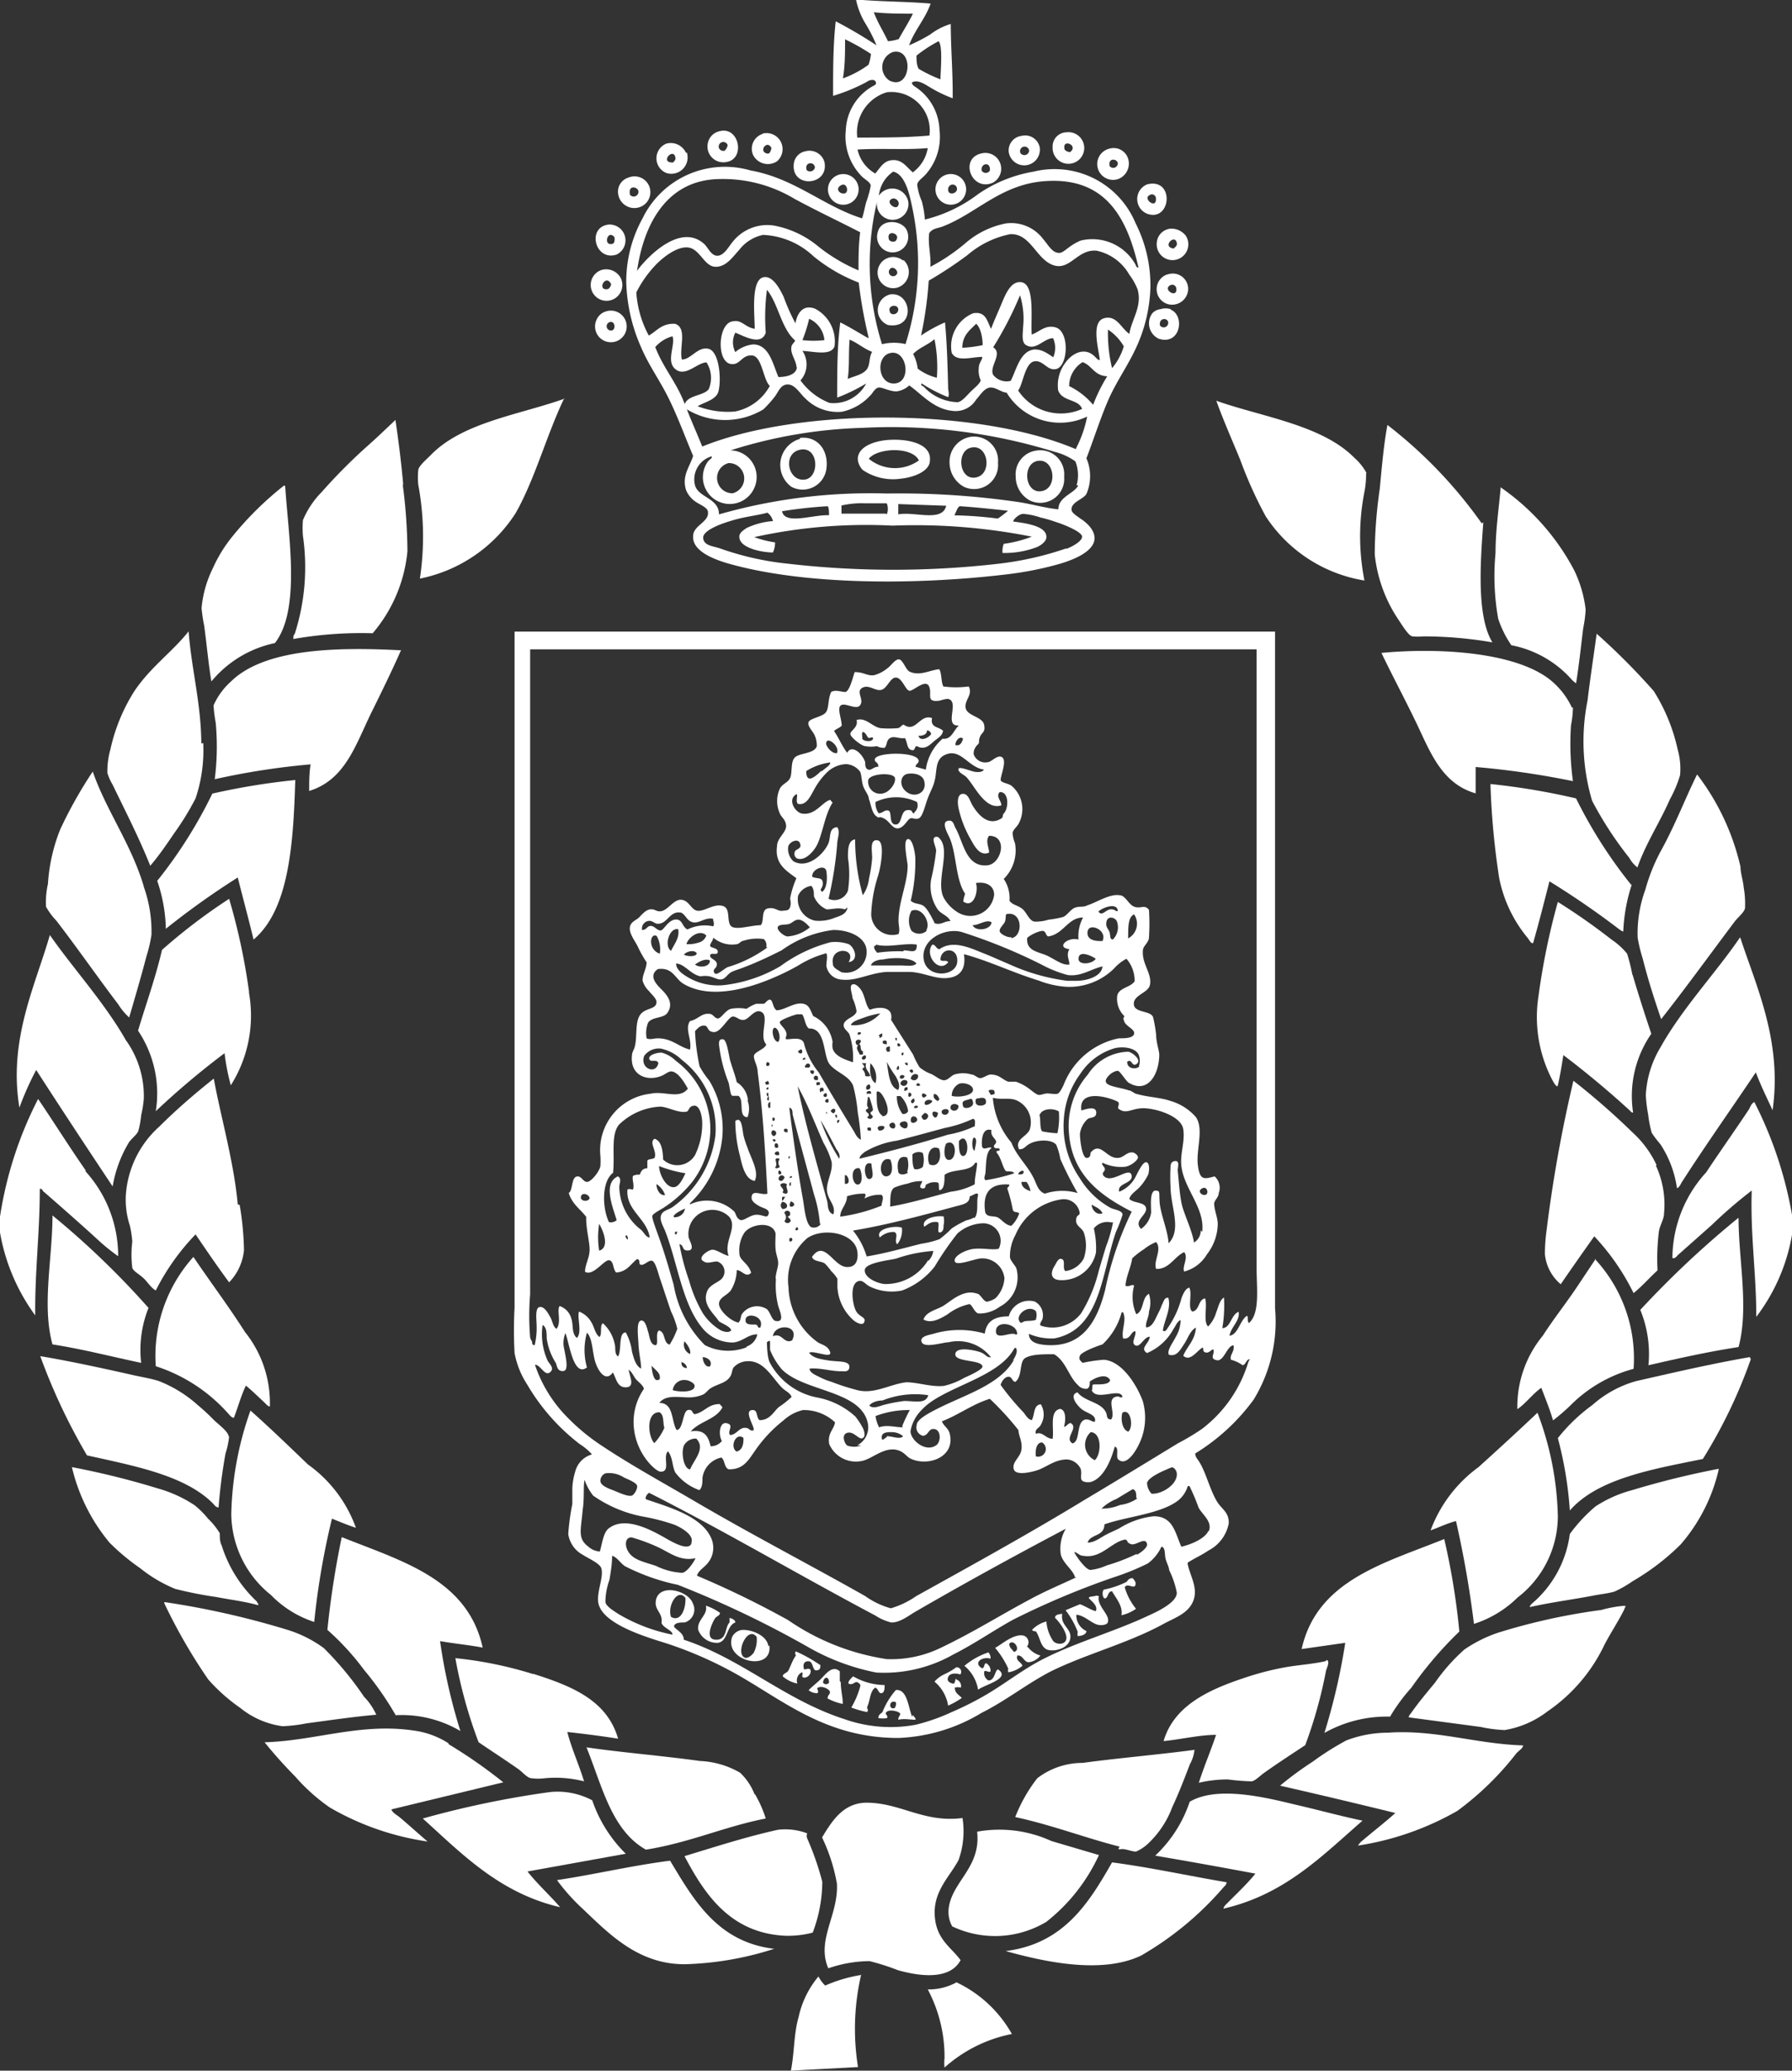 <svg xmlns="http://www.w3.org/2000/svg" viewBox="0 0 74.77 86.39"><rect x="0" y="0" width="74.77" height="86.39" fill="#333333" stroke="none"/><defs><style>.cls-1{fill:#fff;}</style></defs><g id="Layer_2" data-name="Layer 2"><g id="Layer_1-2" data-name="Layer 1"><path class="cls-1" d="M74.77,50.86v.66a7.84,7.84,0,0,1-1.49,3.42c0-1.83-.25-3.39-.19-5.27a19.45,19.45,0,0,0-1.66,1.43L70,52.37s-.13.18-.22.11a5.34,5.34,0,0,1,1.41-3.57c.57-.86,1.2-1.75,1.76-2.59.08-.12.11-.28.25-.34a16.66,16.66,0,0,1,1.6,4.88"/><path class="cls-1" d="M72.62,39.14c.65,2,1.75,4.3,1.34,7.18-.24-.52-.48-1-.7-1.58-1,1.49-2.07,3-3.08,4.57-.06.09-.1.23-.21.26a4.48,4.48,0,0,0-.69-1.83,4.91,4.91,0,0,1-.36-.47,4.64,4.64,0,0,1-.15-.76,6.16,6.16,0,0,1-.1-.81,4.27,4.27,0,0,1,.61-2c.9-1.62,2.36-3.17,3.32-4.59,0,0,0,0,0,0"/><path class="cls-1" d="M72.75,37a3.86,3.86,0,0,1,.06.87c0,.17-.31.41-.44.59-1,1.33-2.08,2.82-3.06,4.06-.29-.85-.54-1.62-.77-2.53a6.48,6.48,0,0,1-.21-.87,5.29,5.29,0,0,1,.32-2,7.69,7.69,0,0,1,.66-1.64c.6-1.09,1-2.16,1.5-3.17a10,10,0,0,1,1.81,3.85c0,.24.09.51.13.81"/><path class="cls-1" d="M72.54,50.82c0,1.74.44,3.75,0,5.38-1.3.2-2.54.48-3.76.76a4.84,4.84,0,0,0-.34-2.31,40,40,0,0,1,4.08-3.83"/><path class="cls-1" d="M73.05,56.71a21,21,0,0,1-2,4.16c-2.12.43-4.39.82-5.55,2.15A15.73,15.73,0,0,0,65,60a7.27,7.27,0,0,1,1.44-1.38,4.62,4.62,0,0,1,1.83-1c1.46-.33,3.07-.71,4.74-1"/><path class="cls-1" d="M71.71,61.32h0a7.23,7.23,0,0,1-1.59,3.12,9.84,9.84,0,0,1-2,1.53,4.79,4.79,0,0,1-.75.43c-.26.08-.59.11-.89.17-.88.17-1.77.28-2.65.48,0-.09.13-.18.23-.27A4.59,4.59,0,0,0,65.5,64a6.52,6.52,0,0,1,1.07-1.15,5.23,5.23,0,0,1,1.53-.68,35.92,35.92,0,0,1,3.61-.89"/><path class="cls-1" d="M70,31.27a2.94,2.94,0,0,1,.1,1.07,5.08,5.08,0,0,1-.42,1c-.44,1-1,1.83-1.36,2.85a1.32,1.32,0,0,1-.34-.4,15,15,0,0,1-1.55-2.38,8.7,8.7,0,0,1-.19-4.19c.11-.92.26-1.9.38-2.78,0,0,0,0,0,0A28.06,28.06,0,0,1,69,28.83,7.61,7.61,0,0,1,70,31.27"/><path class="cls-1" d="M69.09,48.63a3.85,3.85,0,0,1,.34,2c0,.23-.16.47-.21.72A9.21,9.21,0,0,0,69.16,53c-.34.31-.64.66-1,.95a9.72,9.72,0,0,0-1.64-2.37c-.47.66-.94,1.33-1.4,2a1.88,1.88,0,0,1-.66-1.25,7.12,7.12,0,0,1,.07-1,58,58,0,0,1,1.12-6.24s0,0,0,0a30.28,30.28,0,0,1,2.47,2.16,4.29,4.29,0,0,1,1,1.36"/><path class="cls-1" d="M68.12,40.67c.24.82.5,1.63.78,2.46a4.56,4.56,0,0,0-.76,3.29c-.08,0-.11-.07-.15-.1-.85-.78-1.82-1.59-2.76-2.3-.07.44-.14.89-.24,1.3-.09,0-.16-.16-.23-.28a5.66,5.66,0,0,1-.57-3.46A28.86,28.86,0,0,1,65,37.63a26.26,26.26,0,0,1,2.24,1.57,2.94,2.94,0,0,1,.65.59,7.54,7.54,0,0,1,.22.88"/><path class="cls-1" d="M66.54,52.52a6.09,6.09,0,0,1,1.62,4.59,5.84,5.84,0,0,0-2.64,1.53,8.42,8.42,0,0,1-.72.62c-.14-.48-.32-.91-.49-1.36-.37.26-.68.69-1,.89a4.66,4.66,0,0,1,1.06-3.06c.47-.73,1-1.39,1.47-2.1l.74-1.11"/><path class="cls-1" d="M68.1,36.86a7.19,7.19,0,0,0-.37,2c-.06,0-.12-.06-.17-.09a35,35,0,0,0-2.91-2c-.22.86-.44,1.73-.68,2.57-.08.05-.16-.12-.23-.21a5.6,5.6,0,0,1-1.19-2.51,32.33,32.33,0,0,1-.36-3.84s0-.06,0-.07a28.86,28.86,0,0,1,3.57.6,19.53,19.53,0,0,0,2.32,3.63"/><path class="cls-1" d="M67.76,67c.11,0,.06,0,0,.17-.24.48-.53.91-.81,1.44a7,7,0,0,1-2.38,2.79,4,4,0,0,1-1.79.78,5.72,5.72,0,0,1-1-.13l-3-.4c0-.07.05-.12.09-.17.3-.43.65-.85,1-1.27a7.84,7.84,0,0,1,1.23-1.39,5.73,5.73,0,0,1,1.4-.7,25.85,25.85,0,0,1,4.31-.95,5.17,5.17,0,0,1,.9-.17"/><path class="cls-1" d="M66.16,25.43a5.07,5.07,0,0,1-.1.77c-.1.79-.17,1.51-.3,2.31,0,0-.15-.11-.21-.19a4.5,4.5,0,0,0-2.49-1.4,4.42,4.42,0,0,1-.55-1.11,10.19,10.19,0,0,1-.11-2.74c0-.94.14-1.88.21-2.67v-.07a9.7,9.7,0,0,1,3.06,3.44,5.09,5.09,0,0,1,.49,1.66"/><path class="cls-1" d="M65.63,29.51a4.16,4.16,0,0,1-.08.74,11.31,11.31,0,0,0,.08,2.34A35,35,0,0,0,61.57,32c0,.31,0,.74,0,1.1-1.28-.37-1.79-1.47-2.31-2.59s-1.12-2.22-1.62-3.27c2.56-.24,5.74,0,7.12,1.19a3.23,3.23,0,0,1,.83,1.1"/><path class="cls-1" d="M65,63.25a4.29,4.29,0,0,1-1.68,3.4,4.57,4.57,0,0,1-1.82,1.1,43,43,0,0,0-.75-4.29c-.38.1-.7.26-1.06.39a5.73,5.73,0,0,1,2-2.64c.83-.75,1.67-1.52,2.46-2.27,0,0,0,0,0,0A12.89,12.89,0,0,1,65,63.25"/><path class="cls-1" d="M63.55,72.81c0,.13-.17.22-.28.34a12.44,12.44,0,0,1-2.46,2.4A12,12,0,0,1,56.66,77s.08-.12.13-.16c.44-.38,1-.81,1.43-1.2-1.59-.39-3.19-.77-4.81-1.14a13.94,13.94,0,0,1,1.36-1,11.65,11.65,0,0,1,1.41-.89,4.88,4.88,0,0,1,1.72-.32c2-.14,3.68.47,5.65.53"/><path class="cls-1" d="M61.89,21.8c-.12,1.63-.29,3.91.38,5a17,17,0,0,0-2.89-.25,2.16,2.16,0,0,1-.44,0c-.16,0-.45-.49-.58-.68a6,6,0,0,1-1-2.74,19.67,19.67,0,0,1,.21-2.74c.09-.95.17-1.87.32-2.66,0,0,0,0,0,0a19.12,19.12,0,0,1,3.93,4.1"/><path class="cls-1" d="M60.26,64.21a29.35,29.35,0,0,1,.63,3.86,15.85,15.85,0,0,0-2,2.34A7.49,7.49,0,0,0,58,71.62a5.28,5.28,0,0,0-2.74.68,26.2,26.2,0,0,0,.87-3.76l-1.82.26c.64-2.87,3.45-3.58,5.95-4.59"/><path class="cls-1" d="M57,19.74a3.81,3.81,0,0,1-.07.78,9.59,9.59,0,0,0,0,3.7,6.08,6.08,0,0,1-4.12-2.68,17.54,17.54,0,0,1-1.06-2.35c-.34-.83-.71-1.66-1-2.47,1.88.67,4.4,1,5.76,2.38a2.3,2.3,0,0,1,.51.64"/><path class="cls-1" d="M54,75.28c1,.23,1.94.49,2.85.68-1.69,1.47-3.24,3.08-5.8,3.67,0-.06.06-.13.1-.17.39-.4.88-.85,1.23-1.29-1.38-.26-2.77-.51-4.18-.75a5.46,5.46,0,0,0,1.44-2.25c1.14-.67,3.12-.19,4.36.11"/><path class="cls-1" d="M55.33,69.26c.18,0,.05.29,0,.43a19,19,0,0,1-.87,3.12c-.56.37-1.1.72-1.68,1.13-.18.12-.39.35-.55.38a9.49,9.49,0,0,1-1-.08,5.21,5.21,0,0,0-1.21.14c.22-.69.5-1.34.72-2-.69,0-1.46.19-2.19.26.45-1.54,2-2.19,3.5-2.68a11.79,11.79,0,0,1,1.58-.4c.56-.1,1.14-.13,1.7-.26"/><path class="cls-1" d="M53.2,26.35V54.58a6.24,6.24,0,0,1-.89,3.81,8.51,8.51,0,0,1-2.44,2.25c0,.13.08.22.15.32.3.46.46,1.21.78,1.72.19.29.48.42.47.87a1.61,1.61,0,0,1-.85,1.14c-.29.2-.6.33-.87.51.05.45.45,1,.25,1.56s-.8.74-1.27,1c-1.48.81-3.29,1.27-4.74,2-1,.53-1.83,1.2-2.83,1.7a7.22,7.22,0,0,1-3.48,1.05c-2.88,0-4.64-1.43-6.52-2.53a16.43,16.43,0,0,0-3.13-1.41C27,68.31,25.3,67.81,25,67c-.18-.46.21-1.16.09-1.57-.06-.21-.6-.44-.77-.56a1.17,1.17,0,0,1-.61-.87,9.81,9.81,0,0,1,.17-1.25c0-.22,0-.42,0-.66A2.76,2.76,0,0,1,24,61.4a1,1,0,0,1,.7-.72,2.33,2.33,0,0,0-.51-.43A8.62,8.62,0,0,1,22,57.77a3.63,3.63,0,0,1-.53-1.32,17,17,0,0,1,0-1.89V26.41s0-.06,0-.06Zm-.74.74H22.12V54a10.8,10.8,0,0,0,0,1.8.51.51,0,0,0,.08.17c0,.06,0,.16.11.15a3.07,3.07,0,0,0,.08-.81c0-.25-.08-.75.13-.78s.37.3.45.44.1.38.25.47c.22-.27,0-.77.13-.95a.75.75,0,0,1,.49.53c.09.26,0,.61.23.8.23-.23,0-.86.09-1.1a1,1,0,0,1,.51.44c.13.2.15.47.34.62.13-.11,0-.5.15-.57a1.61,1.61,0,0,1,.51,1c0,.12,0,.32.12.38.16-.27,0-1,.32-1a2.21,2.21,0,0,1,.26.81c.08.28.15.58.38.7,0-.29-.08-.55-.11-1,0-.22-.11-.94.09-1s.27.34.32.49.07.48.27.53,0-.49.17-.61c.29.05.17.52.45.59a3.36,3.36,0,0,0,.32-.66,3.37,3.37,0,0,0-.26-.72c-.19-.55-.3-.9-.49-1.46-.07-.22-.17-.63-.31-.66s-.31.19-.45.17,0-.22-.17-.24c-.27.21-.42.53-.87.56-.15-.14-.09-.49-.3-.51s-.66.68-1,.48c0-.29.17-.54.19-.87s-.16-.94-.14-1.42c-.24-.32-.59-.53-.73-1,.17-.09.11-.62.32-.68s.27.23.45.22.52-.45.55-.66a2.86,2.86,0,0,0,0-.43,2.37,2.37,0,0,1,2.1-2.59c.55-.13,1.2.25,1.55-.21-.13-.23-.4-.71-.7-.72-.1,0-.24.11-.36.17-.63.28-1.37,0-1.27-.85,0-.12.09-.23.12-.37.1-.39,0-1,.22-1.31s.7-.21.68-.55c0-.13-.22-.32-.3-.43a1,1,0,0,1-.28-.45c0-.28.16-.47.17-.76a5,5,0,0,1-.38-.68c-.1-.2-.35-.52-.32-.77s.26-.3.38-.42.28-.32.47-.34.26.09.4.08c.33,0,.56-.51.9-.48s.41.45.7.46.64-.29,1-.21.19.56.34.81.85,0,1.27,0c.16-.16,0-.64.3-.7s.4.12.59.1.29,0,.34-.17,0-.26,0-.36a3.79,3.79,0,0,1,.26-.83c-.42-.31-.91-.59-.81-1.33,0-.35.39-.58.38-.85s-.2-.35-.27-.54a1.25,1.25,0,0,1,0-1c.11-.23.34-.25.44-.47s0-.7.22-.87.8-.14.89-.45A1,1,0,0,0,34,30.7c-.07-.18-.3-.38-.27-.55s.48-.22.68-.38.11-.55.27-.9c.19-.11.41,0,.58,0s.3-.52.4-.83c.39,0,.52.17.81.13a1.49,1.49,0,0,0,.57-.3c.15-.11.31-.37.47-.36s.28.43.44.51c.43.2.83-.06,1.24-.1.11.18.07.52.17.72a4,4,0,0,0,1.06,0c.18.36-.18.55-.13.89s.7.37.77.7-.09.31-.17.51,0,.24-.09.32-.2.25-.17.42a.51.51,0,0,0,.58.32c.14,0,.37-.28.55-.23.33.09-.07.9,0,1s.3.11.44.21a1.27,1.27,0,0,1,.32,1.55c-.07.16-.26.28-.27.43a1.35,1.35,0,0,0,.1.42,1.67,1.67,0,0,1-.47,1.49,1.43,1.43,0,0,1,.24.91c.13.18.3.17.51.32s.3.51.53.55a1.75,1.75,0,0,0,.59-.08,4.32,4.32,0,0,0,.6-.11c.19-.07.32-.34.53-.4s.32,0,.49-.09c.35-.1.93-.49,1.34-.42.26,0,.38.42.65.49s.4-.11.58.12a8.9,8.9,0,0,1,0,1.15c0,.2-.23.35-.25.51-.07.58.39,1,.29,1.47-.06.35-.77.43-.66.87.08.29.68.21.79.47a5.65,5.65,0,0,1,.13.76c0,.28.11.59.13.79,0,.86-.49,1.67-1.28,1.19-.11-.07-.35-.47-.44-.49s-.28.09-.34.15c-.54.5.31.49.78.66.1,0,.26.14.3.14.5.15,1,.15,1.44.3a2.22,2.22,0,0,1,1.07.68c.34.5,0,1.36.08,2s.25.59.7.47a.64.64,0,0,1,.17.7c0,.16-.17.29-.19.42,0,.28.14.57.15.85a2.11,2.11,0,0,1-.45,1.28,1.56,1.56,0,0,1-.95.72c-.1-.2.19-.58,0-.81-.42.19-.62.72-1.17.7-.13-.32.26-.81,0-1.12a1.94,1.94,0,0,0-.51.3,3.18,3.18,0,0,0-.49.38c-.06.4-.26.77-.28,1.14.13.08.29-.09.36,0a1.77,1.77,0,0,0,.09,1.19c.33-.13.22-.7.53-.85a1.23,1.23,0,0,1,0,.74c0,.24-.16.47-.12.66.27,0,.38-.35.51-.6s.11-.26.17-.38.1-.29.25-.25c.12.48-.17.92-.23,1.36.06.07.15,0,.19-.09a3.91,3.91,0,0,0,.59-1.27c.07-.17.15-.38.32-.43.14.25-.08.86.13,1,.31-.05.23-.49.53-.55.11.28-.09,1,.13,1.17a1.41,1.41,0,0,0,.34-.6c.09-.22.13-.48.32-.61A5.58,5.58,0,0,1,51,55.41c.35,0,.36-.56.68-.68.07.37-.32.63-.38,1,.37-.06.42-.62.72-.83.08,0,0,.21.09.3.47-.41.32-1.43.32-2.32,0-8.61,0-17.33,0-25.81m-.28,29.64c-.16,0-.15.21-.3.25a1.47,1.47,0,0,0-.49-.23c-.06-.22.16-.33.11-.6-.27,0-.4.68-.7.62s-.11-.24-.13-.4-.15.11-.32.08-.08-.15-.14-.21c-.23.12-.52.62-.81.34.17-.4.49-.64.53-1.17-.24.12-.33.44-.49.68s-.31.55-.64.45c-.09-.18.17-.5.28-.73a1.42,1.42,0,0,0,.21-.72c-.15.07-.21.26-.3.38a2.23,2.23,0,0,1-1.1,1c-.33-.2.11-.41.11-.68-.24,0-.4.47-.6.36s.05-.39,0-.59c-.19,0-.19.36-.51.3-.08-.37.16-.74,0-1.09h-.06A2.83,2.83,0,0,1,46,56.09c-.26.08-.88.32-.94.47s0,.19.11.3a6.35,6.35,0,0,1,.89-.13c.76.06,1.37,1.05,1.62,1.72a2.51,2.51,0,0,1-.19,1.87c-.17.34-.54.87-.85.55-.08-.14.06-.49-.13-.51-.13.49-.44,1.31-1,1.47a.63.63,0,0,1-.23,0c-.29-.06-.11-.27-.19-.55a.69.69,0,0,0-.56-.39c-.46,0-.74.23-1.14.41-.19.08-1,.31-1.09,0s.28-.49.32-.83-.1-.5-.13-.81a12.23,12.23,0,0,0-1.19-1.3c-.74.23-1.28.66-2,.94.07.19.26.28.32.49.27,1-.9,1.42-1.64,1.06-.12-.06-.22-.21-.4-.3-.62-.3-1.19.35-1.66.41a1.21,1.21,0,0,1-1.32-.71c-.09-.45.21-.63.24-.91a1.89,1.89,0,0,0-1.34-.51,1.82,1.82,0,0,0-.81.43,5.73,5.73,0,0,0-1.19,1.27c-.28.4-.49.79-1.1.77-.19-.08-.15-.38-.3-.49a1,1,0,0,0-.79.85c0,.16,0,.4-.13.51a2.18,2.18,0,0,1-1-.73c-.14-.26-.1-.63-.31-.89-.23.23.13.85-.3.85-.12,0-.32-.18-.45-.32a2.63,2.63,0,0,1-.68-1.61,2.43,2.43,0,0,1,.43-1.53c-.06-.17-.21-.26-.32-.38s-.17-.32-.32-.41c.05.29.27.72-.11.73s-.41-.39-.55-.62c-.28.4-.58,0-.72-.4s-.11-1-.36-1.26a2.65,2.65,0,0,0,0,1.45c-.57.44-.74-1.06-.9-1.43a1.17,1.17,0,0,0-.08.45c0,.22.29,1.1,0,1.13s-.26-.26-.34-.37a2.57,2.57,0,0,1-.36-1c0-.2,0-.46-.17-.55a2.68,2.68,0,0,0,.21,1.49c.08.14.31.33.09.49s-.39-.33-.62-.32a5.7,5.7,0,0,0,1.17,2,8.66,8.66,0,0,0,1.7,1.43c1.24.82,2.6,1.56,3.91,2.33,2.29,1.34,4.7,2.59,7,3.89a3.36,3.36,0,0,0,1.07.51,3.66,3.66,0,0,0,1.06-.51c2.38-1.32,4.77-2.64,7-4,1.31-.78,2.65-1.6,3.93-2.38a9.48,9.48,0,0,0,1-.6,5.49,5.49,0,0,0,1.93-2.8m-1.66,7.09c.18-.41-.26-.7-.42-1a8.72,8.72,0,0,0-.38-.9h-.07a1.23,1.23,0,0,1-.4.6c-.74.57-2.17.67-3.08,1,0,.52-.59.39-.7.76.24,0,.44-.14.66-.27s.43-.21.65-.32a3.37,3.37,0,0,1,1.45-.51c.81,0,.89.69,1.15,1.27.37-.08,1-.33,1.14-.68m-.15-14c.17,0,.11-.39-.12-.27s0,.31.12.27m-.12,1.55c.13-1-.78-1.81-.87-2.78-.05-.51.16-1,.08-1.51s-1-.83-1.57-.87-.8.3-1.15,0c0-.11.07-.18,0-.27-.45-.23-1.66-.53-1.53.36.26-.08.61-.18.62.08s-.25.19-.36.28a1,1,0,0,0-.32.62c0,.25.09,1,.28,1s.15-.21.17-.23c.41-.47.65.25,1.12.23.25,0,.37-.25.62-.23.07,0,.23.1.23.21s-.29.36-.55.39a1.78,1.78,0,0,1-.93-.17c-.06.1.1.16.1.27s-.11.1-.08.24c.3.45,1.09-.37,1.19,0s-.62.33-.51.7a1.34,1.34,0,0,0,.63-.53c.08-.12.32-.71.49-.7s.13.39.09.51a2.26,2.26,0,0,1-.36.53c-.16.17-.38.29-.43.49.18.19.67.12.7.4s-.54.52-.21.85a1,1,0,0,0,.42-.68c0-.28-.08-1,.24-.91.14,0,.09.17.11.36,0,.54.33,1.2.38,1.83.56-.57.08-1.53.08-2.36a6.86,6.86,0,0,1,0-.81c0-.08,0-.25.2-.26s.09.28.1.41c.05.46.08,1,.17,1.4s.42,1.05.51,1.59a.59.59,0,0,0,.28-.51m-1,15.11a3.73,3.73,0,0,0-.32-.94c0-.12-.11-.31-.15-.48s0-.47-.17-.49a1.8,1.8,0,0,1-.57.7,10.25,10.25,0,0,1-1.4.57,33.84,33.84,0,0,0-4.21,1.77c-.82.45-1.6,1-2.51,1.46a5.83,5.83,0,0,1-3.21.75,9.34,9.34,0,0,1-2.89-1.09,42.44,42.44,0,0,0-5.39-2.57,8.68,8.68,0,0,1-2.21-.78c-.21-.15-.32-.37-.53-.43,0,.34-.05.63-.11,1a2.85,2.85,0,0,0-.17.91c0,.19.37.4.53.51a7.14,7.14,0,0,0,2.27.87c0-.19-.38-.27-.46-.49.07-.4-.28-.52-.24-.89.08-.79,1.36-.48,1.55.08a.56.56,0,0,1-.34.79c-.16,0-.38,0-.44.13s.41.26.4.59c2.45.81,4.2,2.51,6.72,3.32a5.77,5.77,0,0,0,2.95.23,8.16,8.16,0,0,0,1.51-.53,13.26,13.26,0,0,0,1.36-.68c.87-.5,1.62-1.12,2.53-1.57,1.35-.68,2.94-1.12,4.35-1.79.38-.17,1.12-.53,1.15-.91m-1-4.16c.43,0,1.05-.42,1-.85,0-.11-.13-.29-.24-.24s-.94.36-1,.64a.68.68,0,0,0,.19.45m-.62,2.55c.15-.08.46-.3.43-.45-.07-.33-.47.09-.68,0s-.07-.1-.22-.19c-.59.09-1,.81-1.76.68-.17,0-.28-.17-.38-.15a2.8,2.8,0,0,0,.27.4c.09.11.27.33.41.34a2.29,2.29,0,0,0,.68-.19,8.1,8.1,0,0,0,1.25-.48m.09-20.34a.73.73,0,0,0,0-.46c-.1-.29-.59-.39-1-.3a2.57,2.57,0,0,0-1.45,1.08,3.53,3.53,0,0,0-.68,1.85,3.82,3.82,0,0,0,.66,2.49,3.46,3.46,0,0,0,1.3,1.25c.19.08.46.1.49.27a5.69,5.69,0,0,1-.28.73c-.61,1.8-.65,4.07-2.57,4.44a2.39,2.39,0,0,1-1.06-.19c0,.34.34.43.65.46,1.59.15,2.2-1,2.53-2.29a13.74,13.74,0,0,1,1.11-3.27c-1.27-.65-2.5-1.51-2.62-3.3a3.28,3.28,0,0,1,.79-2.42,2.06,2.06,0,0,1,1.68-.95c.14,0,.64.37.32.53-.17.08-.17-.26-.36-.11,0,.32.4.32.51.19m-.13,18c0-.16,0-.32-.15-.36s0,0,0,0l-.68.41a1.89,1.89,0,0,0-.62.4,1.88,1.88,0,0,0,.77-.15,1.67,1.67,0,0,0,.72-.27m-.38-23.37a.69.69,0,0,0,.25-1c-.28.11-.24.65-.25,1M47.34,41A1.4,1.4,0,0,0,47,40a1.85,1.85,0,0,0-.51.4,2.65,2.65,0,0,1-2,.77,3.84,3.84,0,0,1-1.15-.26c-1.11-.34-2.07-.82-3.12-1.1.1.65-.19,1-.83,1-.43,0-.88-.23-1.4-.26-.31,0-.63,0-1,0-.73.05-1.25.39-1.87.32a.68.68,0,0,1-.64-.57c0-.19.06-.39,0-.53h0a4.29,4.29,0,0,0-1.17.51,9.83,9.83,0,0,1-1.08.53c-1.1.47-2.65.88-3.72.23-.35-.21-.43-.69-1.06-.61-.41.28-.06.64.15.85s.55.58.23,1c-.17.21-.63.14-.79.39a1.18,1.18,0,0,0-.06.65c.14.07.3,0,.47,0,.59,0,.89.37,1.34.47.09-.42-.23-.86,0-1.19.34-.07.48-.34.81-.3.16,0,.22.2.36.19s.3-.33.53-.4a1.82,1.82,0,0,1,.66,0,1.61,1.61,0,0,1,.4-.21c.1,0,.22,0,.3,0s.18-.2.29-.17.1.33.26.44c.36,0,.8-.4,1.19-.25.19.07.24.29.34.49a1.45,1.45,0,0,1,.81,1.08.82.82,0,0,0,0,.27c.09.33.53.47.85.58a3.14,3.14,0,0,0-.15-1.17c-.07-.13-.24-.22-.24-.38s.23-.28.26-.3.26-.13.28-.28a2.15,2.15,0,0,0-.17-.55c0-.15-.16-.51,0-.57s.36.22.4.3c.13.25.16.59.32.76.4-.15,1-.14.89.42L38.1,44a3.26,3.26,0,0,0,.27.53,1.62,1.62,0,0,0,.49.28c.17.08.37.26.53.26s.28-.18.43-.24a1.25,1.25,0,0,1,.72,0c.12,0,.24.15.36.15s.28-.13.42-.15c.39,0,.49.21.75.3.09,0,.21,0,.32,0a2.06,2.06,0,0,1,.49.25c.12.08.35.29.46.3s.22-.06.36-.06.37.05.45,0,.19-.27.23-.36a3.13,3.13,0,0,1,2.3-1.94c.24,0,.6,0,.64-.19s-.33-.3-.41-.51,0-.13,0-.23a1,1,0,0,1-.29-.87c.09-.32.55-.32.72-.58m-.26,18.79c.23-.22.09-1-.25-.79-.08.29,0,.72.25.79m-.46-1.47c.09,0,.19.1.21,0-.13-.37-1.08.21-1.28-.26.05,0,0-.19.05-.23s.67.06.72-.19c-.17-.32-.66-.08-.85.06,0,.11,0,.25-.11.3a.43.43,0,0,1-.38-.15c-.39-.35-.5-1-1-1.29-.5,0-.91,0-1.19.15s-.11.74-.42,1c-.14,0-.13-.2-.28-.21s-.29.17-.34.34a10.43,10.43,0,0,0,.94,1.13c.1.11.18.3.36.34.13-.22.06-.64.38-.66a.83.83,0,0,1,0,.85c-.07.15-.27.18-.21.38.29-.11.4.2.7.21.07-.44-.15-1.17.32-1.25.25.06.22.48.17.68s.15-.09.26-.09c.36.2-.29.63.08.85.35-.08.13-.92.55-1,.21,0,.19.08.38.1.09-.3-.33-.35-.55-.53s-.53-.6-.17-.7c.29.39,1,.4,1.19.85.06.12,0,.28.21.28.2-.25-.19-.82.18-.94m.1-20.25c0-.42-.67-.15-.81,0,.18.25.32-.17.62-.08.07,0,.09.08.19.06m-.21,1.19a.71.71,0,0,0,.17-.76c-.06-.16-.37-.25-.43,0s.09.31.13.47,0,.27.13.29m-.07,11.8a.72.72,0,0,0-.72.25,3.66,3.66,0,0,1,.09,1,1.45,1.45,0,0,1-1.45,1.16c-.45,0-.47-.3-.27-.61.08-.14.14-.27.23-.28.27,0,.06.38.21.51a1,1,0,0,0,.77-.53,1.66,1.66,0,0,0,0-1.08c-.08-.2-.33-.26-.32-.51s.14-.17.15-.3a.67.67,0,0,0-.77-.57,2.47,2.47,0,0,0-1.91,1.48,1.85,1.85,0,0,0-.23.92c0,.15.24.37.27.49a1.38,1.38,0,0,1-.7,1.59,1.41,1.41,0,0,1-.87.28c-.17,0-.29-.4-.4-.39a2.32,2.32,0,0,0-.91.43c-.24.14-.66.41-1,.21.13-.34.53-.39.83-.57s.83-.71,1.4-.51c.14,0,.26.32.42.34a1,1,0,0,0,.36-.15,1.3,1.3,0,0,0,.37-.83.93.93,0,0,0-.94-.83c-.28,0-1.05.34-1.13.13s.44-.5.83-.53.74.06,1,0a.73.73,0,0,0-.72-1.06,1.7,1.7,0,0,0-1,.42A12.71,12.71,0,0,0,39,52.84a3.1,3.1,0,0,1-1.36,1,2.1,2.1,0,0,1-1.36-.17c-.14-.07-.27-.25-.41-.23-.47.05-.29,1.09-.12,1.31s.39.21.31.41-.44-.06-.44-.07a2,2,0,0,1-.68-1.4c0-.08,0-.29,0-.34a1.66,1.66,0,0,0-.26-.32,2.26,2.26,0,0,0-.27-.32c-.18-.11-.46-.07-.53-.27.54-.77.91.47,1.5.42.36,0,.44-.34.39-.66-.12-.76-1.4-1-2.08-.55a2.29,2.29,0,0,0-.79,2.06A2.92,2.92,0,0,0,34.12,56c.14.09.36.13.47.31.28.47-.63,0-.83.13.16.21.43.26.81.32s.87,0,.87.26-.27.18-.36.19c-.42,0-.86-.15-1.3-.11,0,.17.25.27.39.34a2.83,2.83,0,0,0,.52.21,9.34,9.34,0,0,0,1.13.36c.7.15,1.34-.27,2-.34.47,0,1.06.21,1.57.15a3.08,3.08,0,0,0,.85-.34c.12-.05.75-.33.75-.46,0-.3-1.13-.18-1.13-.51s.71-.2,1-.11.26.23.49.23A1.74,1.74,0,0,0,39.58,56c-.23,0-1,.26-1.12,0s.36-.31.51-.36a3.79,3.79,0,0,1,2.12,0c.07-.53.42-.72,1-.72a.88.88,0,0,1,1.08-.62.64.64,0,0,1,.34.66c0,.14-.14.2-.1.34a1.5,1.5,0,0,0,1.7-.51A6.12,6.12,0,0,0,45.85,53c.1-.34.2-.68.3-1a6.14,6.14,0,0,0,.29-1M46,39.26c.22-.45-.56-.79-.62-.4s.38.41.62.4m-.45,11c0,.22.23.46.45.36-.08-.19-.28-.26-.45-.36m.13,10.66c.27-.23.31-1.14-.17-1.17a.71.71,0,0,0,.17,1.17m-.77-20c.46,0,1.06-.19,1.09-.6-.49.11-.88.43-1.45.36a5.15,5.15,0,0,1-1.1-.44,22.76,22.76,0,0,0-3.34-1.36c-.71-.18-1.69.33-1.57,1.14s1.35.74,1.4.11-.67-.61-.7-.11c0,.14.27,0,.32.13-.39.48-1-.31-.66-.74.15,0,.15.18.3.19.54-.38,1.22-.08,1.78.15.39.15.75.32,1.11.47a8.41,8.41,0,0,0,2.44.7h.38M45,40c0,.28.57.23.72,0-.14-.1-.71-.39-.72,0m0-.8a1.64,1.64,0,0,1,.19-.92c-.64,0-.81.7-1.46.79-.1-.05-.09-.21-.21-.23s-.5.14-.66.29c-.06.58.53.58.89.77s.61.38.87.34c0-.21-.15-.39,0-.64-.58-.07-.06-.53.38-.4m0,10.64a14.63,14.63,0,0,1-.76-1.49,2.6,2.6,0,0,0-.17-.59c-.18-.22-.69-.21-1-.09s-.29.28-.55.28c-.19-.42.3-.51.44-.81a1,1,0,0,0-.59-1.25c-.29-.1-.61,0-.94-.09,0,0,0,0,0,0v.05a3.28,3.28,0,0,0,.77,1.82c.24.62.74,1,1,1.64.08.19.17.42.4.49a2.29,2.29,0,0,1,1.44,0m-.19,16c-.07-.3-.5-.57-.59-.95a1.63,1.63,0,0,1,.21-1.07c-2.12,1.12-4.22,2.27-6.29,3.47-.26.15-.64.46-1,.44a2.18,2.18,0,0,1-.66-.29c-3.19-1.69-6.26-3.51-9.44-5.12h0c-.07.05-.17.17-.13.27.89.31,2.27.68,2.7,1.57a1,1,0,0,1-.21,1.19c-.12.13-.3.23-.36.43a39.29,39.29,0,0,1,3.8,1.85A9.82,9.82,0,0,0,37,69.22a4.72,4.72,0,0,0,2.29-.49c1.32-.63,2.44-1.34,3.68-2,.62-.34,1.27-.61,1.93-.92m-.78-18.53a3.06,3.06,0,0,0,.06-.91c-.25-.15-.72-.13-.81.17.06.11,0,.52.11.66a3.86,3.86,0,0,0,.64.08m-.9,13.48a.32.32,0,0,0,.26-.58c-.24,0-.29.33-.26.58m0-5.72a.49.49,0,0,0,0-.34c-.34-.31-.94.23-.63.49.06,0,.09-.05.19-.07s.39,0,.47-.08M43,49.72a.89.89,0,0,0-.17-.41c-.07,0-.17,0-.21,0,0,.23.19.32.38.39M42.49,49c.12,0,.22,0,.22-.11s-.23,0-.22.11m0,1.61c0-.06-.19,0-.23-.13a6.49,6.49,0,0,0-.23-.89c0-.07.09-.07.08-.17-.8-.06-1.13.35-1,1.17.09.2.32.13.49.19s.35.35.6.36a1.29,1.29,0,0,0,.33-.53m-.27,6.16c.08-.14.23-.37.13-.53h0l-.06,0c-.66,1.27-3,1.62-3.87,2.58a1.65,1.65,0,0,0-.47.89c0,.37.62.9,1.07.59.22-.15.21-.7-.13-.68-.19,0-.21.29-.43.28a.36.36,0,0,1-.25-.45c0-.24.56-.52.83-.66,1.17-.6,2.63-1,3.23-2.06m.13-1.08c0-.43-.82-.57-.88-.17s.4.19.64.17.16.09.24,0m-.24-16.51c.51-.08.46-1.16-.21-1-.05.06,0,.24-.09.37s-.2.23-.19.34.33.28.49.25m.11,9.86c0-.09-.17-.09-.3-.09s-.22-.51-.38-.72.1-.08.08-.19-.18,0-.23-.1.1-.12.08-.24-.25-.23-.19-.47c-.37-.12-.42.37-.4.64s.34,0,.4.11c-.24.16-.22.63-.25,1,0,.12-.1.26,0,.34a7.71,7.71,0,0,0,1.17-.28m-.43-15c.24-.2.25-.95-.15-.91-.17.18.07.35.07.55-.68.22-1.12-.84-1.47-1.19-.08-.08-.33-.18-.32-.32s.49.08.68.11.32,0,.39-.09c-.62-.08-.94-.82-1.51-.66s-.43.68-.56,1.15c-.06.25-.2.47-.31.79s-.2.71-.36.76-.24-.05-.35,0-.26.39-.5.41-.35-.29-.58-.41-.21,0-.27-.06c-.24-.12-.26-.47-.37-.77,0-.14-.16-.32-.23-.51s-.07-.48-.13-.61a.78.78,0,0,0-.59-.32,1.22,1.22,0,0,0-.81.36,3,3,0,0,0-.53.72c-.15.26-.31.65-.66.58-.12-.09,0-.33-.06-.41-.41.22-.06.76.21.81.57.1.85-.48,1.19-.57l.1.12C34.39,34,34.3,35,34,35.4c-.12.18-.43.52-.73.42a.2.2,0,0,1-.12-.21c0-.19.18-.14.25-.3,0-.4-.44-.22-.51,0a.7.7,0,0,0,.21.62c.6.35,1.29-.31,1.47-.76.1-.25,0-.63.36-.66.15.19,0,.47,0,.72a15.23,15.23,0,0,1-.36,2.27.6.6,0,0,0,.81-.34,4.51,4.51,0,0,0,0-1.38c0-.32,0-.72.3-.76A8.56,8.56,0,0,0,36,37.35a1.53,1.53,0,0,0,.26-.7,6,6,0,0,0,.13-.85c0-.31-.11-.8.23-.74s.1,1.26,0,1.53a6,6,0,0,0-.27,1.55.88.88,0,0,0,1.14.83c.07-.17,0-.35,0-.56,0-.78.38-1.57.38-2.29,0-.17-.21-1.06,0-1.11s.31.58.32.77a7,7,0,0,1-.19,1.8c.15.14.35.11.51.2s.35.45.49.74c.26.09.41-.1.66-.09-.13-.25-.36-.27-.53-.48a1.72,1.72,0,0,1-.28-1.26,10,10,0,0,0,.21-1.19c0-.19-.24-.55,0-.59,0,0,.1,0,.13.06.51.49-.17,1.81.19,2.49a1.64,1.64,0,0,0,.53.57,1,1,0,0,0,1.57-.7c0-.34-.28-.56-.76-.49.12.37-.11,1.08-.53.77a1.5,1.5,0,0,1,.08-.32c-.41-.61-.35-1.65-.65-2.34-.09-.19-.34-.63-.09-.7s.26.16.34.3c.33.58.43,1.65,1.34,1.55.58-.07.86-1.23.06-1.23-.17.21,0,.5,0,.7-.42.19-.65-.35-.83-.66A4.56,4.56,0,0,1,40,33.74c-.06-.26-.06-.61.17-.62s.29.28.4.47c.25.42.69.92,1.25.53m-.32,11.52c0-.13,0-.18-.17-.17s0,.15,0,.19.1,0,.12,0m-.08-7.18c-.21-.14-.51.12-.79.12.14.29.77.19.79-.12m-.23,7.47c0-.11-.08-.17-.24-.14s-.21,0-.19.19.42.15.43,0m-.49,4.83c.19-.19.09-.66.15-.92s-.25,0-.34,0c0,.31-.29.34-.62.43-1.37.37-2.89.78-4.25,1a3.09,3.09,0,0,1,.57,1.08c.74-.12,1.56-.35,2.28-.53a3.84,3.84,0,0,0,.76-.19,4.32,4.32,0,0,0,.51-.45,4.19,4.19,0,0,1,.62-.34,1,1,0,0,0,.32-.12m.1-2.28-.06,0c-.2.4-.95.24-1.28.51,0,.26,0,.6-.21.64-.05-.08,0-.26-.06-.32a.62.62,0,0,0-.47.07c-.09,0,0,.2-.19.17s0-.23,0-.3a1.48,1.48,0,0,0-.6.1,3,3,0,0,0-.57.17c-.2.15-.15.51-.17.79.79-.13,1.73-.41,2.53-.62a2.88,2.88,0,0,0,1-.31c0-.31.08-.57.1-.88M40.67,48c0-.13.13-.45,0-.53s-.14.54,0,.53m0-1c0-.08.06-.32-.08-.32h0a5,5,0,0,1-1.17.38c-.67.18-1.35.37-2,.53a3.62,3.62,0,0,0-1.34.47c-.08.07-.23.17-.21.28,1.15-.28,2.46-.62,3.68-1A4.39,4.39,0,0,0,40.64,47m-.46-.87c0,.18.46.09.42-.13s-.09-.15-.25-.11-.22.08-.17.24m.42-.66c0-.2-.34-.32-.57-.26a.56.56,0,0,0-.32.51c.26.08.88,0,.89-.25m-.42,2.76c.31,0,.2-1.07-.17-.62,0,.23,0,.61.17.62m0-17.42c-.16-.11-.31.1-.32.27.19.07.29-.11.32-.27m-.51,15.46a.18.18,0,0,0,.32-.14c-.1-.12-.39-.09-.32.14m.3-16c-.59,0,.08-1-.41-1.11-.17,0-.33.08-.42.08-.52.05-.23-.3-.38-.61s-.65.2-.81.19-.3-.52-.55-.55-.37.44-.62.51-.52-.23-.79-.09,0,.42-.06.64c-.1.37-.58,0-.81.08s0,.57,0,.86c-.07.1-.23.13-.32.23.2.29.34.64.55.91.17-.36.62,0,.75.39,0,.12,0,.27.13.31s.23-.13.42-.12c0-.21-.16-.17-.15-.3,0-.32,1.83-.35,1.83.06,0,.11-.11.1-.13.24l.43.12a2.05,2.05,0,0,1,.7-1.29c.38.05.46-.37.68-.55m-.45,18.12c.38.07.39-.94-.08-.68-.1.18-.12.64.08.68m-.27-2c0,.15.25.17.29,0s-.3-.14-.29,0m-.51,2.19c.38.16.53-.29.4-.66-.38-.19-.55.32-.4.66m.36-2.64a.24.24,0,0,1,.06-.08c-.05-.1-.09-.21-.23-.22-.06.16.06.25.17.3m0,.49c-.48-.26-.09.55,0,0m-.41,6.18a.73.73,0,0,0,.21-.42,6,6,0,0,0-1.55.32c-.28.07-1.31.17-1.31.49s.52.54.82.57a2.07,2.07,0,0,0,1.83-1m.17-6.63c-.07-.09-.32-.07-.32.09s.31,0,.32-.09m-.25-7.13c.2-.34-.2-1-.62-.81a.87.87,0,0,0,0,.83.47.47,0,0,0,.64,0m-.22,7.73c.06.39.5-.05.13-.13l-.13.13M37.78,33c.35.33.92.1.78-.42-.05-.21-.32-.34-.66-.3s-.39.48-.12.72m.87,12.69s-.06-.07-.13-.07-.07.13,0,.17a.17.17,0,0,0,.15-.1m-.17,3a1,1,0,0,0,0-.59.41.41,0,0,0-.43.06c0,.23,0,.51.09.62a.45.45,0,0,0,.34-.09m-.11-3.4c0-.13-.18-.12-.15,0a.22.22,0,0,0,.15,0m-.66,13.16c.43,0,.9.14,1-.24a3.67,3.67,0,0,0-1.91.22c-.19,0-.43.06-.55.21.18.17.45,0,.7-.05a6.75,6.75,0,0,1,.76-.14M38,45a.17.17,0,0,0,.3-.15c-.12-.1-.28,0-.3.15m.15-11.11a.37.37,0,0,0,.11-.43,2,2,0,0,0-1.73,0,.73.73,0,0,0,.13.47c.17,0,.25-.16.41-.11s0,.56.29.58.2-.57.49-.6.15.14.3.13m0,12.3c.07,0,.15,0,.15-.06s-.2-.06-.15.06m.12.49c0-.16-.26-.22-.27,0s.27.11.27,0m-.57-7.07c.3,0,.57.17.55-.24-.5-.08-1.18.14-1.7,0,0,0,0,.06-.08.06,0,.15.07.2.13.28a6.35,6.35,0,0,1,1.1-.06m.45,6.22s0,0,0-.06-.18.05-.13.14.13,0,.15-.08m-.07-1.19c0-.12-.09-.12-.15-.06a.12.12,0,0,0,.11.1s0,0,0,0m-.13,1c.09,0,.13-.1.07-.15s-.07,0-.11,0,.06,0,0,.11m-.29-5.44c.22,0,.5.06.64-.08-.2-.27-1-.26-1.39-.17-.22,0-.47.09-.51.25.35,0,.83,0,1.26,0m.27,5.19v-.11c-.08,0-.14,0-.14.11s.07,0,.14,0m0-1.07v-.06s0,0-.08,0,0,.05,0,.08a.07.07,0,0,0,.1,0m-.32.79a.15.15,0,0,0,.28-.11.17.17,0,0,0-.28.11m.07,14.3a6.3,6.3,0,0,1,.32-.68,3.83,3.83,0,0,0-1.43.25,1.53,1.53,0,0,0,.15.47c.33-.12.67,0,1,0m.17-10.65a1,1,0,0,0,0-.61c-.43-.13-.43.35-.36.64.11.12.28.06.4,0m-.19-2.14c-.44.07.19.52.17.13a.13.13,0,0,0-.17-.13m.19-.43a1.06,1.06,0,0,0-.32-.63h-.15a1.23,1.23,0,0,0,.23.74.21.21,0,0,0,.24-.11m-.26-2.33c.07,0,.07-.05.07-.11h-.07a.11.11,0,0,0,0,.11m.11.87c-.05-.08-.23-.06-.19.08a.12.12,0,0,0,.19-.08M37,59.92c.24,0,.56.15.68,0a.73.73,0,0,0-.49-.17c-.15,0-.41,0-.4.22s.12,0,.21,0m.42-15.34c.08,0,.1,0,.09-.11s-.11,0-.09.11m0-1a.12.12,0,0,0,.15,0,.12.12,0,0,0-.1-.11s-.06.06,0,.13m0,1.83c.11-.18,0-.4-.1-.58A4.65,4.65,0,0,1,37,44.3H37c.07.45.1,1,.42,1.15m0-2V43.3h-.06c0,.06,0,.12.06.11m-.51-10.33c.19-.06.48-.38.43-.62s-1-.2-1.11.07a.5.5,0,0,0,.68.55m.37,14c.12,0,.1-.31-.09-.23s0,.26.09.23m-.32,2c.32,0,.29-.46.19-.7-.45-.17-.52.67-.19.7m.17-5.25s0-.09,0-.15-.06,0-.11,0-.07.14,0,.19,0,0,.11,0M37,43.58s0-.06,0-.13a.11.11,0,0,0-.17,0c0,.07,0,.11.13.11m-.28,3.61c.16,0,.22-.07.22-.15s-.43-.07-.22.15m.13-.6c.49,0,.07-.89-.1-1s-.13.06-.13.14c0,.26,0,.69.23.83m0-3.29s0,0,0-.08,0-.07-.11,0,0,0,0,.09,0,.05.08,0m0,7.05c0-.15.13-.35,0-.46a1.29,1.29,0,0,0-.7.15c0-.1.08-.13,0-.2a2.33,2.33,0,0,0-.74.11c0,.35-.29.54-.28.85a7.2,7.2,0,0,0,1.7-.45m-.23-5.12a.87.87,0,0,0-.21-.83c-.05.32,0,.72.21.83m-.32,1.45a.12.12,0,0,0,.21-.07s-.08-.07-.1-.12.08-.08.1-.13-.09-.38-.15-.55h-.06c0,.14-.07.33,0,.42s-.1.06-.08.15.11.08.12.17-.07.05-.06.13m.06,2.55c.28,0,.11-.41.11-.64-.39-.15-.3.62-.11.64m.09-2s0-.07,0-.13a.14.14,0,0,0-.15,0c0,.07,0,.13.13.11m-.55,13.13a.85.85,0,0,0,.42-1c-.36-1.3-2.65-1.24-3.57-2.17a3,3,0,0,1-.49-.81c0-.15,0-.22,0-.33S32,56,32,56s0,.62.12.85a2.85,2.85,0,0,0,2,1.46,3.23,3.23,0,0,1,1.57.79,3.06,3.06,0,0,1,.28.42c.12.2.15.45,0,.49s-.36-.31-.62-.23-.11.45,0,.53a.87.87,0,0,0,.58,0m.23-14.85c.07,0,.17,0,.15-.15s-.24,0-.15.15m.19.17s0-.11-.06-.11-.14,0-.13.11,0,0,0,0,.1,0,.17,0m-.23-.74a.33.33,0,0,0,.21,0c-.05-.2-.25-.29-.17-.53-.06,0-.14,0-.17,0s.09.07.09.15-.08,0-.07.11a.38.38,0,0,1,.11.28m-1-4.34a.86.86,0,0,0,1.06-.85c0-.64-.79-.92-1.4-.91a4.69,4.69,0,0,0-2.15.85c-.52.26-1,.49-1.55.7-.19.08-.4.13-.55.21s-.24.27-.4.3-.34-.1-.53-.13-.26,0-.37,0c-.41-.09-.65-.52-1-.53,0,.18.13.3.21.38a2.47,2.47,0,0,0,1.87.51,6,6,0,0,0,2.27-.78,6.12,6.12,0,0,1,2.1-1,1.75,1.75,0,0,1,.75.08c.26.14.44.69,0,.75.35-.61-.78-.66-.66.06,0,.17.15.23.32.34M36,44.21c.1,0,.14-.05.13-.14s-.19,0-.17.1a.08.08,0,0,1,0,0m.77-1.89a3.6,3.6,0,0,0-.72.19c-.21.08-.45.14-.51.3a1.46,1.46,0,0,0,1.23-.49M36,44a.66.66,0,0,0,0-.15c-.11,0-.07-.18-.11-.25s-.11,0-.13.1.08.19.11.3Zm-.21-.83s.16,0,.13-.09a.18.18,0,0,0-.13,0Zm0,6.25c.23,0,.18-.53.07-.68-.42-.07-.31.7-.07.68m.13-6c-.06-.08-.26-.05-.21.11s.21,0,.21-.11m0,4.13a9.81,9.81,0,0,0-.13-1.13,6.73,6.73,0,0,0-.19-1.11c-.16-.44-.74-.57-1-.93s-.14-1.5-.85-1.47c-.16-.12-.16-.42-.28-.59,0,0-.14,0-.21,0s-.7.22-.72.32.2.24.26.42-.05.18,0,.3c.25,0,.63-.11.74.15a3.11,3.11,0,0,0,.62,1.23c.48.83.95,1.61,1.42,2.38.1.15.16.35.34.43m-.62,1.84c.19,0,.1-.31,0-.36h-.05c0,.14,0,.22,0,.36m0-11.45c-.27-.09-.52,0-.76,0a1,1,0,0,1-.53-.55c0-.13,0-.32-.11-.43a.71.71,0,0,0-.55.41A.91.91,0,0,0,34,38.41a1.69,1.69,0,0,0,.83-.12c.23-.08.49-.15.53-.43M35,48.38c.08-.15,0-.3-.1-.43-.22-.41-.43-.84-.66-1.21h0a7.57,7.57,0,0,0,.8,1.64m0-1.64a.1.1,0,0,0-.1,0,.13.13,0,0,0,0,.11c.07,0,.06-.06.08-.09m-.1-15.34c.14-.29-.44-.74-.45-.4,0,.13.25.44.45.4m0,15.21v-.12h-.07s0,.15.07.12m-.07-.31c0-.09-.12-.07-.17,0s.05.08.07.13a.11.11,0,0,0,.1-.1m-.1,4.37c.17-.39-.18-.61-.24-1s.25-.82.19-1.24a3.36,3.36,0,0,0-.34-.8c-.37-.83-.67-1.64-1.08-2.36h0c.33,1.61.81,3.25,1.23,4.78.05.19,0,.49.28.57m-.49-18.5c.15-.14.35-.24.34-.36a2.48,2.48,0,0,0-1,.36c0,.6.42.18.62,0M34.55,46a.14.14,0,0,0,0-.15c-.15,0-.17.17,0,.15m-.26-8.78c.21-.13.24-.55.19-.87s-.63-.08-.59.23c.2.1.43,0,.44.26s-.2.26,0,.38m.19,9.26s0-.09-.06-.08,0,0,0,0,0,.07.08.06m-.06-.7a.14.14,0,0,0,0-.15c-.16,0-.16.19,0,.15m-.15-.21a.12.12,0,0,0,0-.17c-.09,0-.14,0-.12.13s.06,0,.1,0m-.1-.25v-.11s-.08,0-.13,0a.14.14,0,0,0,0,.13Zm0,5.8a5.35,5.35,0,0,0-.25-1.24c-.29-1.09-.61-2.24-.89-3.33,0-.09,0-.24-.13-.28h0v.07c.15,1.16.35,2.58.57,3.8.05.3.11,1,.34,1.12a.35.35,0,0,0,.4-.14m-.12-6s0-.06,0-.12a.09.09,0,0,0-.17.06s0,.08.13.06m-.15-.25c0-.07.06-.07,0-.15h-.13c0,.08,0,.13.11.15m-.19-.26c.17-.07,0-.28-.11-.12s.06.09.11.12m-.17.26s.12,0,.1,0-.1,0-.1,0m.23-6.12c-.07-.08-.28-.32-.47-.32s-.27.16-.44.19-.4,0-.43.13.26.37.41.38a1.65,1.65,0,0,0,.93-.38m-.19,5.54s0,0,0-.1a.1.1,0,0,0-.11.06s0,.06.09,0m-.28-.34c0,.12.2.15.17,0s-.13,0-.17,0m0,7.46c0-.29-.25.11,0,0M33,50.12c-.23.41.4.17,0,0m0-.68s0-.1,0-.11-.08,0-.06.11,0,0,.11,0m0,6.48c.34-.67-.74-.71-.8-.17.39-.17.46.35.8.17m0-6.8c0-.07-.07-.07-.1,0s.06,0,.1,0m-.1,2.68c.11,0,.14-.09.08-.15h-.08a.19.19,0,0,0,0,.15m0-3.46c0-.06,0-.11,0-.11s-.06,0-.05.08,0,0,.09,0m-.11,2.46c0-.06.1,0,.09-.15s-.25-.13-.24,0a.23.23,0,0,1,0,.32.14.14,0,0,0,.26,0c0-.1-.09-.12-.13-.19m0-3.51c0-.06,0-.06,0-.12a.11.11,0,0,0-.15,0c0,.08,0,.12.13.12m.17,11c-.08-.15-.26-.22-.38-.34-.42-.43-.75-1.13-1.43-1.11a.81.81,0,0,0-.59.26c-.07.1-.06.24-.13.36-.17.3-.53.32-.83.51-.11.07-.19.19-.29.25a1.47,1.47,0,0,1-.64.13c-.42,0-.94-.12-1.21.23.61,0,.49.75.72,1.13.28,0,.25-.78.47-.83s.16.14.29.17c.41-.08.55-.43,1.05-.42,0,.05.09.08.1.14-.26.5-.94.57-1.32,1,.59-.1.74.23.83.62a.59.59,0,0,0,.47-.22c-.15-.25-.11-.82.21-.74s0,.32.13.49c.25,0,.37-.29.6-.3s.19.14.36.11-.47-.87,0-.85c.2,0,.13.31.27.42.44,0,.58-.35.81-.55a3.62,3.62,0,0,0,.53-.42m-.34-8.5c.07,0,.07.06.15,0s-.08-.27,0-.36a.2.2,0,0,0-.28,0c0,.12.2.2.09.32m0,.7c.28,0,.23-.27,0-.3a.19.19,0,0,0,0,.3m.13-.49a.14.14,0,0,0-.15,0s0,.08,0,.13.1-.06.11-.13m0-.83c-.16-.25-.39.13-.15.15.07,0,.11-.08.15-.15M32.51,49c.14,0,.1-.14,0-.17a.12.12,0,0,0,0,.17m0-.81,0-.06c0-.14-.16-.1-.19,0a.12.12,0,0,0,.15.06m.06.47a.25.25,0,0,1,0-.3.12.12,0,0,0-.17,0c0,.1.07.22,0,.32s.16.06.17,0m-.17,4.7c0-.26.11-.5.11-.68s-.09-.35-.11-.58,0-.48,0-.66c-.13-.54-1.07-.4-1.32,0a1.36,1.36,0,0,0-.19.83c0,.31.37.39.49.81-.21.23-.37-.1-.6-.11a1.66,1.66,0,0,1-.25.85c-.16.21-.48.29-.49.55s.46.72.81.79c.12-.11.08-.25.15-.36A.77.77,0,0,1,32,54.62c.14.13.21.47.36.49.42.08.16-.43.11-.63a3.52,3.52,0,0,1-.09-1.17m.09-9.84c.14-.17,0-.6-.15-.59s-.08.57.15.59m0,4.4c0-.09,0-.17-.09-.17s-.07.19,0,.19,0,0,.05,0m-.13-.26c.08,0,.08-.1,0-.1s-.07.06,0,.1m0-.23c.26-.16-.14-.39-.11-.11a.13.13,0,0,0,.11.11m0-.64a.09.09,0,0,0,0-.13h-.07c0,.06,0,.13,0,.13m0,.24s0-.12,0-.11-.09.12,0,.11m-.09-.79c0-.09,0-.12,0-.21s0,0-.06,0a.21.21,0,0,0,0,.23m0-.32s0-.08,0-.15-.16.15,0,.15m0,4.7c0-.17-.23-.2-.38-.28s-.35-.21-.34-.36c0-.38.43-.08.66-.17-.08-1.61-.19-3.47-.41-5.1,0-.24-.18-.5-.15-.66s.48-.28.51-.47c-.31-.32.12-1.12-.17-1.33s-.54.29-.76.31-.26-.12-.45-.14-.5.66-.8.65-.22-.25-.39-.27-.28.1-.4.23a8.59,8.59,0,0,0,.19,1.47,3.83,3.83,0,0,0,.4.59,3.89,3.89,0,0,1,.54,2.44,4.41,4.41,0,0,1-1.34,2.68s0,0,0,.05,0,0,0,0a1.65,1.65,0,0,1,1.85.3c.08.12.08.26.23.34s.42-.21.7-.21.42.16.49,0m0-4.93s0-.11,0-.15h-.07c0,.08,0,.13.07.15m0-.28s0,0,0-.11a.1.1,0,0,0-.09.09s0,0,.09,0m0-.21s.06,0,0-.11,0,0-.09,0,0,.13,0,.13m0-5.74a.35.35,0,0,0-.1-.34,1.86,1.86,0,0,0-.85.07c-.09,0-.17.12-.26.14a1.21,1.21,0,0,1-1-.27h0c0,.12-.14.24-.13.34s.32.07.32.25-.3,0-.32.15.27.17.28.36-.19.19-.11.36.37-.14.56-.23a5.44,5.44,0,0,0,1.67-.83M32,44.47a.08.08,0,1,0,0-.15s-.07.1,0,.15m-.28,10.92c.22-.51-.67-.68-.61-.28,0,.13.16.16.36.15s.1.16.25.13m-.57.79a.69.69,0,0,0,.45-.51c-.4,0-.58.29-1,.34a1.63,1.63,0,0,1-1.34-.66c-.8-1-1-2.7-1.51-4-.09-.21-.23-.44-.17-.64s.3-.23.47-.34a4.34,4.34,0,0,0,1.8-3,3.62,3.62,0,0,0-1.4-3.15,1.79,1.79,0,0,0-.87-.47.75.75,0,0,0-.7.3c-.2.52.49.81.59.3-.08-.19-.33,0-.38-.17s.36-.28.53-.26a1.35,1.35,0,0,1,.58.34,3.56,3.56,0,0,1,1.44,2.85,3.69,3.69,0,0,1-.78,2.23,5.08,5.08,0,0,1-1.19,1.06c-.11.07-.42.23-.45.32s.14.52.21.73c.27.72.49,1.49.68,2.16a4.67,4.67,0,0,0,1.3,2.51,2.12,2.12,0,0,0,1.74.09m-.42,4.35c.23-.05.3-.28.29-.57-.32-.25-.58.38-.29.57m-.3-8.09c-.29-.65.37-1.23,0-1.7a1,1,0,0,0-1.7.83c0,.11.3.54,0,.57s-.18-.23-.38-.26a9.42,9.42,0,0,0,.4,1.51,5.68,5.68,0,0,0,.57,1.36,2.24,2.24,0,0,0,.75.72c.1.05.34.13.44,0-.05-.16-.34-.26-.51-.37-.23-.35-.72-.71-.49-1.27.12-.28.49-.36.62-.53a.44.44,0,0,0-.21-.7c-.2,0-.41.11-.55,0-.31-.14.16-.47.34-.49s.53.25.72.26m-.68-13.75c.08-.07,0-.26,0-.32-.34-.06-.57.2-.83.15s-.29-.29-.49-.4c-.49-.11-.57.48-1,.46-.1,0-.21-.13-.34-.12a.32.32,0,0,0-.3.38c.2,0,.2-.17.36-.17s.26.19.41.19.34-.52.72-.45c.2.05.19.29.4.41a1.63,1.63,0,0,1,1.09-.13m-.15,18.36c.13-.21-.09-.38-.3-.39,0,.15.1.44.3.39M29,40.24c.17.15.63.11.62-.17-.2-.1-.48.07-.62.17m.13-.91a.45.45,0,0,0,.34-.3c-.27-.28-.75.07-.83.36a1.28,1.28,0,0,0,.49-.06M29,48.19a3,3,0,0,0,.3-1.32c0-.3-.1-.76-.34-.74s-.2.23-.32.25c-.34.07-.79-.21-1.1-.21a2.65,2.65,0,0,0-1.72.76c-.34.44-.16,1.21-.24,2-.49.37-.45,1.49-.17,2.06a.39.39,0,0,0,.32-.08c-.14-.5-.6-1.54.05-1.83.17.09.07.26.06.43a2.3,2.3,0,0,0,.91,1.8c.12.11.2.31.36.32-.12-.8-1-1.13-.93-2,.09-.05.15,0,.23,0,.07-.19-.05-.42,0-.57a.49.49,0,0,1,.28-.05c.06-.13.1-.26.32-.27,0-.09,0-.21,0-.3s.22-.07.3-.13c.12-.28-.25-.64,0-.8.3.1.34.48.36.87A.86.86,0,0,0,29,48.19m-.21,13.13c.13-.38.68-.88.26-1.3a.56.56,0,0,0-.51.28c-.14.32,0,1,.25,1M28.07,58c.26.08.94.11.91-.19,0-.11-.26-.23-.36-.23a.48.48,0,0,0-.55.42m1-18.23c-.11-.17-.46-.06-.53.06.1.07.52.11.53-.06m-.22,24.58c.11-.31-.42-.62-.72-.74a8.35,8.35,0,0,0-1.21-.32,5.36,5.36,0,0,1-2.17-.89,2.24,2.24,0,0,1-.36-.66c-.06.28,0,.77-.08,1.27-.07.83-.22,1.17.23,1.51a.78.78,0,0,0,.49.21c.12-.45.16-.85.42-1,.67-.46,1.7.1,2.19.37.16.08,1.08.69,1.21.29m-.4,1.23c.21,0,.52-.48.57-.61-.61.13-1-.18-1.5-.43a7.42,7.42,0,0,0-1.17-.44h0c-.28,0-.28.35-.15.57.2.37.66.45,1.17.62a2.78,2.78,0,0,0,1.1.29m.32-9.13c.06-.16-.12-.41-.23-.53a.42.42,0,0,0,.23.53m-.13.59c0-.11-.1-.23-.23-.25,0,.17.08.24.23.25M28,67.46c.4.23.62-.33.6-.79-.33-.44-.77.35-.6.79m.11-16.68a.42.42,0,0,0,.47-.36c-.16.08-.51.24-.47.36m0-1.25c.22,0,.39-.37.49-.58a5.21,5.21,0,0,1-1.1-.3c0,.32.28.9.61.88m.17,1.86-.11,0a.18.18,0,0,0,0,.11c.06,0,.06,0,.08-.09M28,39.67c.12-.27.36-.52.3-.9-.37-.09-.61.7-.3.9m-.61,9.73c0,.23.14.49.36.46a.88.88,0,0,0-.36-.46m.33,10.17c-.07-.21,0-.55-.21-.65-.56,0-.48,1-.21,1.29a2.22,2.22,0,0,0,.42-.64m-.19-2.14c0-.17-.27-.35-.34-.45,0,.17.07.6.22.6s.12-.09.12-.15m0-17.64a1.14,1.14,0,0,0-.13-.74c-.16-.08-.22.09-.23.17a.53.53,0,0,0,.36.57M26.35,62.4c.09,0,.27-.29.23-.42s-.38-.26-.55-.34a1.12,1.12,0,0,0-.77-.17.34.34,0,0,0-.21.31c0,.22.42.35.57.41s.57.26.73.21M26.2,51.71s0-.17-.07-.17,0,.17.07.17M25,52.18c.45-.13.17-.84,0-1.12H25a3.52,3.52,0,0,0,0,1.12M24.6,50c0-.16-.31-.28-.36-.08s.29.24.36.08"/><path class="cls-1" d="M51.18,78.53c0,.09-.08.16-.13.21a13.28,13.28,0,0,1-3.44,2.85c-1.64.78-4,.27-5.65-.19,2.42-.3,3.47-2,4.44-3.7,1.65.22,3.18.56,4.78.83"/><path class="cls-1" d="M49.84,73a1.54,1.54,0,0,1-.19.6c-.23.6-.46,1.2-.74,1.8a4,4,0,0,1-1,1.51,1.74,1.74,0,0,1-.51.34c-.2,0-.44-.13-.64-.1s0-.11-.06-.11c-1.48-.38-2.81-.9-4.34-1.23a6.42,6.42,0,0,1,.92-1.62,3.1,3.1,0,0,1,1.89-.64c1.47-.2,3.23-.35,4.71-.55"/><path class="cls-1" d="M48.72,11.45a.64.64,0,0,1,.85.68.67.67,0,0,1-.87.55.65.65,0,0,1,0-1.23m.13.45c-.35.18.31.58.25.13a.17.17,0,0,0-.25-.13"/><path class="cls-1" d="M49.48,9.84a.66.66,0,1,1-1.21.25.63.63,0,0,1,.58-.55.76.76,0,0,1,.63.3m-.51.53c.07-.07.16-.12.13-.24-.08-.39-.64.17-.13.24"/><path class="cls-1" d="M48.85,12.92c.6.25.41,1.51-.51,1.21a.71.71,0,0,1-.26-1.06.53.53,0,0,1,.34-.17.69.69,0,0,1,.43,0m-.45.68a.19.19,0,0,0,.34-.15c-.05-.19-.4-.16-.34.15"/><path class="cls-1" d="M47.87,7.69c1.15-.28,1,1.58,0,1.23a.66.66,0,0,1,0-1.23m.15.43c-.42.12.24.65.21.17A.17.17,0,0,0,48,8.12"/><path class="cls-1" d="M47.38,9.31A5.74,5.74,0,0,1,48,12a6.44,6.44,0,0,1-.65,2.62c-.34.71-.81,1.37-1.13,2.12s-.58,1.57-.89,2.38a1.88,1.88,0,0,1,0,1.49c-.14.23-.65.34-.62.66,0,.12.21.25.36.36a1.77,1.77,0,0,1,.4.34c.69.86-.57,1.36-1.31,1.57a14.07,14.07,0,0,1-2.13.42c-3.75.45-8.45.47-11.68-.46-.57-.17-1.47-.51-1.43-1.13,0-.45.66-.58.62-1,0-.19-.31-.3-.49-.42a1.1,1.1,0,0,1-.42-.49c-.2-.61.16-1,.29-1.44-.34-.8-.62-1.58-1-2.36s-.86-1.43-1.17-2.17a7.15,7.15,0,0,1-.62-2.72,5.46,5.46,0,0,1,.68-2.66,3.82,3.82,0,0,1,4.5-2c1.85.33,3.06,1.5,4.66,2,.08-.25.11-.46.17-.67a4.24,4.24,0,0,0,.19-.69c0-.15-.28-.28-.4-.42a2.37,2.37,0,0,1-.64-1.89,2.21,2.21,0,0,1,1.1-1.83c.15-.08.18-.09.15-.19s-.2-.13-.38,0A7.58,7.58,0,0,1,34.76,4c0-1.08,0-2.12.11-3.11.58.3,1.14.63,1.7,1A5.88,5.88,0,0,0,36.12,1a3.16,3.16,0,0,1-.4-1H36c.92.07,1.92.07,2.83.15-.23.65-.66,1.09-.9,1.74a6.67,6.67,0,0,0,.88-.45A2.65,2.65,0,0,1,39.67,1c0,1,.09,2,.08,3.1a5.43,5.43,0,0,1-.85-.4c-.25-.14-.59-.41-.85-.26,0,.11.11.16.15.19a2.24,2.24,0,0,1,1,1.79,2.37,2.37,0,0,1-.57,1.85c-.15.17-.35.28-.36.44a2.42,2.42,0,0,0,.19.68,4.13,4.13,0,0,1,.13.77A6.07,6.07,0,0,0,40.81,8.1a5.78,5.78,0,0,1,2.32-.94,3.66,3.66,0,0,1,4.25,2.15m0,1.72c0,.06.09.18.12.12-.46-2-1.33-3.79-3.93-3.59-1.82.14-2.83,1.35-4.24,1.89-.2.08-.42.07-.56.28-.06.46.08.9.05,1.4a7.87,7.87,0,0,0,1.48-1,3.62,3.62,0,0,1,1.68-.81,1.67,1.67,0,0,1,1.55.66c.21.24.38.59.68.57.12,0,.3-.17.43-.26a2.46,2.46,0,0,1,.44-.25,2.06,2.06,0,0,1,2.3,1m-.26,2.91c.07-.59.56-1.17.34-1.89a2.65,2.65,0,0,0-.34-.6,2.07,2.07,0,0,0-1.36-1c-.81-.08-1.11.85-1.82.6S43,9.73,42.15,9.77a3.91,3.91,0,0,0-1.78.87,16.78,16.78,0,0,1-1.62,1.07A15.7,15.7,0,0,1,38.43,14a5.86,5.86,0,0,1,1-.55c.08.84.11,1.87.13,2.72,0,.14.06.28,0,.4A6.08,6.08,0,0,1,38.46,16c-.06.06,0,.09.08.13a2,2,0,0,0,1.4.65c.18,0,.4-.28.56-.44s.37-.31.42-.47a1,1,0,0,1-.08-.53c0-.2.17-.36.14-.45-.44,0-1.07.23-1.27-.17a1.49,1.49,0,0,1,.89-1.65c.53-.09.58.31.75.65.14-.37.29-.69.46-1.1s.38-.86.75-.85c.66,0,.43,1.58.49,2.19.34-.13.57-.42,1-.3.59.18.52,1.65,0,1.74-.37.07-.53-.4-.91-.32s-.47,1-.66,1.21a2.14,2.14,0,0,0,2.67.77c-.15-.42-.84-.3-1-.78a1.56,1.56,0,0,1,.29-1.13c.31-.44.81-.65,1.19-.32.1.08.17.2.26.19-.06-.5-.37-1.58.17-1.74s.74.46,1.08.66m-.74,1.42a2.56,2.56,0,0,0,.49-.91,2.11,2.11,0,0,0-.66-.7,6.17,6.17,0,0,0,.17,1.61m-.15.34c-.6,0-.67-.45-1.08-.59a1.17,1.17,0,0,0-.56,1,3,3,0,0,1,1,.78,6.82,6.82,0,0,1,.6-1.21m-1.3,3a4.89,4.89,0,0,0,.45-1.3,2.61,2.61,0,0,1-3.36-1c-.21,0-.46-.24-.7-.21s-.41.33-.57.5a1,1,0,0,1-1,.47c-.77-.08-1.25-.67-1.79-1.06a1,1,0,0,1-.53.25c-.32,0-.61-.19-.76-.16s-.25.25-.32.31a2.22,2.22,0,0,1-1.21.7,1.89,1.89,0,0,1-1.51-.55c-.22-.19-.43-.59-.74-.59s-.39.32-.56.53a4.69,4.69,0,0,1-.46.51,3.09,3.09,0,0,1-3.19,0c.2.52.42,1,.64,1.55C33.32,17,40.8,17,44.89,18.74m-.4,4.16c.22-.08.66-.31.66-.51s-.76-.51-1.09-.61a5.54,5.54,0,0,0-.65-.19,2.81,2.81,0,0,0-.72-.15c-.17,0-.43.24-.41.32.45.06,1.4.17,1.38.65,0,.17-.21.33-.38.41a3.78,3.78,0,0,1-1.45.25.88.88,0,0,1,.05-.38,5.14,5.14,0,0,0,1.17-.3,24.94,24.94,0,0,0-5.81-.46,21.67,21.67,0,0,0-5.77.48,4.43,4.43,0,0,0,.87.22,1,1,0,0,1-.09.42c-.46,0-1.44-.19-1.4-.68,0-.14.18-.26.3-.34a3.13,3.13,0,0,1,1.1-.29.6.6,0,0,0-.23-.35c-.48.13-1,.17-1.55.35-.28.08-1.15.37-1.13.7s.41.34.7.44a12.18,12.18,0,0,0,2.85.64,38.39,38.39,0,0,0,8.77,0,13.42,13.42,0,0,0,2.83-.64m.43-2.63a1.57,1.57,0,0,0-.05-1,2.53,2.53,0,0,0-.87-.4,23,23,0,0,0-8-1,20,20,0,0,0-5.52.94,1.11,1.11,0,0,1,1,1.55,1.12,1.12,0,1,1-1.94-1.09c.06-.08.2-.14.15-.21A1,1,0,0,0,29,20.25c.14.51,1,.53,1,1.21a23,23,0,0,1,7-.87,34.36,34.36,0,0,1,5.52.36c.57.09,1.11.25,1.64.3,0-.53.66-.65.83-1m-1.05-5.33a1,1,0,0,0,0-.81c-.39,0-.72.55-1.14.28-.19-.12-.12-.49-.11-.77a3.31,3.31,0,0,0-.13-1.3,14.78,14.78,0,0,1-1.12,2.17c.42.27-.18.8,0,1.15a.71.71,0,0,0,.73.25c.24-.45.39-1.26,1-1.31.34,0,.55.18.8.34m-2.33,6.71a4.63,4.63,0,0,0,.42-.32c-.64-.07-1.28-.14-2-.19-.1,0-.17.26-.24.38a16.35,16.35,0,0,1,1.77.13M41,14.38c0-.25-.07-.7-.27-.87-.26.26-.57.47-.58,1a5.47,5.47,0,0,0,.85-.11M39.24,3.31c0-.31.11-1.41-.08-1.59a5.82,5.82,0,0,0-.92.6c0,.17,0,.39.09.55a5.81,5.81,0,0,0,.91.44m-.15,12.45a5.88,5.88,0,0,0-.1-1.61c-.27.24-.65.36-.89.62a1.75,1.75,0,0,1,.19.61,2.2,2.2,0,0,0,.8.38m-1.61,5.7c.68-.13,1.84.34,2-.36l-2-.07Zm1.3-15.81A1.6,1.6,0,0,0,37,3.85a1.75,1.75,0,0,0-1.23,1.89c1,0,2.1,0,3.06-.09M38.1,7.18a1.57,1.57,0,0,0,.61-1c-.92.08-2,0-2.93.06a1.53,1.53,0,0,0,.74,1c.19-.22.33-.5.64-.55.48-.08.66.29.94.51m-.32,7.16a11.17,11.17,0,0,0,.29-5.67c-.12-.59-.3-1.41-.8-1.53a1.38,1.38,0,0,0-.6,1,.68.68,0,0,1,1.23.27.66.66,0,1,1-1.31,0,11.19,11.19,0,0,0,.21,5.93,2.14,2.14,0,0,1,1,0m-.3-12.73c.19-.35.41-.69.59-1.06-.53,0-1.1,0-1.63-.06.16.44.4.8.59,1.21a2,2,0,0,0,.45-.09m0,6.85a.23.23,0,0,0-.24-.2c-.42.12.22.62.24.2m-.39-5.12c.9.45,1.05-1.38.15-1.19a.67.67,0,0,0-.15,1.19M37.29,16c.75,0,.58-1.36-.09-1.28S36.6,16,37.29,16M37,21.46A.61.61,0,0,0,37,21c-.29,0-.6,0-.89,0a3.77,3.77,0,0,0-1,.09c0,.11,0,.23,0,.34.63,0,1.29,0,1.85,0m-.81-6c.17-.2.09-.5.24-.75-.35-.13-.6-.37-.94-.51-.05.53,0,1.11-.08,1.64.27-.12.6-.17.78-.38m.09-12.73a2,2,0,0,0,.1-.45,9.42,9.42,0,0,0-1.08-.61c0,.55,0,1.11-.09,1.63a4.21,4.21,0,0,0,1.07-.57m0,11.37a19.27,19.27,0,0,1-.41-2.28,6.84,6.84,0,0,1-1.89-1.1,3.28,3.28,0,0,0-2.1-.89,1.69,1.69,0,0,0-1,.63c-.27.29-.55.72-1,.7s-.63-.72-1.1-.8-1.07.41-1.34.68a4.74,4.74,0,0,0-.85,1.19A4.38,4.38,0,0,0,27.07,14c.34-.19.54-.52,1.1-.49.52.18.16,1,.28,1.49.38,0,.65-.54,1.1-.45s.56,1.23.43,1.77c-.09.37-.61.46-.87.63a3.52,3.52,0,0,0,1.55.22,2.12,2.12,0,0,0,1.46-1.07c-.28-.25-.32-1.24-.74-1.27s-.49.38-.83.36c-.66,0-.62-1.66,0-1.78.41-.09.5.23.94.31,0-.59-.19-2.17.44-2.16.36,0,.63.54.77.83a8.06,8.06,0,0,0,.49,1.1c.07-.44.33-.8.82-.61a1.54,1.54,0,0,1,.81,1.57c-.15.41-.86.21-1.34.19a1,1,0,0,1-.08,1.23,2.71,2.71,0,0,0,1.21.94A1.53,1.53,0,0,0,36.14,16a7.5,7.5,0,0,1-1.21.59c0-1.08,0-2.15.13-3.14.4.2.78.44,1.17.66m-.41-2.79c0-.53,0-1.1.07-1.63-.89-.46-1.81-.89-2.75-1.4a5.8,5.8,0,0,0-3.35-.81c-2,.15-2.93,1.88-3.21,3.82.41-.57,1.79-2,2.78-1.14.17.13.3.52.58.51s.48-.41.63-.58a1.84,1.84,0,0,1,1.72-.68,4.07,4.07,0,0,1,1.85.87,7.13,7.13,0,0,0,1.68,1M34.59,21.5c0-.12,0-.34-.06-.38a18.71,18.71,0,0,0-1.9.21c.12.6,1.36.11,2,.17m-.23-7.29a1.08,1.08,0,0,0-.64-.91,5.79,5.79,0,0,1-.28.89,4,4,0,0,0,.92,0m-1.17,1.11c0-.23-.26-.55-.21-.81,0-.11.1-.17.16-.28-.59-.51-.69-1.51-1.18-2.12a8.78,8.78,0,0,0-.05,1.79c-.19.58-.94.12-1.27,0a.89.89,0,0,0,0,.81,1.36,1.36,0,0,1,.74-.32c.68,0,.83.84,1.06,1.36.37,0,.74-.11.77-.4m-2.68,5.25a.64.64,0,0,0-.17-1.26.64.64,0,0,0,.17,1.26m-1-4.34a1.21,1.21,0,0,0-.09-1.12c-.38,0-.87.62-1.29.29s0-1-.13-1.38a1.45,1.45,0,0,0-.72.45c.33.87.91,1.5,1.23,2.38.13-.38.78-.34,1-.62"/><path class="cls-1" d="M47.27,65.86c.06.06.16.18.09.3s-.35-.13-.43.07a2.52,2.52,0,0,0,.47.89,1.7,1.7,0,0,1-.61.27c.07-.38-.22-.7-.39-1-.18,0-.15.23-.27.29s-.17-.28-.07-.36A3.72,3.72,0,0,0,47,66c.07-.07.11-.18.29-.15"/><path class="cls-1" d="M47.06,6.59a.69.69,0,0,1-.38.87A.66.66,0,1,1,46.3,6.2a.63.63,0,0,1,.76.39m-.76.34a.19.19,0,0,0,.34-.11c0-.19-.42-.27-.34.11"/><path class="cls-1" d="M45.85,66.59c-.1.4.45.76.38,1.06,0,.12-.19.16-.32.15-.32,0-.63-.41-1-.43a.72.72,0,0,0,.42.68c0,.16-.26.21-.36.21a.29.29,0,0,1,0-.17,3.51,3.51,0,0,0-.51-.91l.6-.25c.23.08.41.22.66.29.1-.2-.14-.39-.26-.51s.19-.09.28-.14,0,0,0,0"/><path class="cls-1" d="M45.85,77.4a7.55,7.55,0,0,1-2.19,2.78,4.16,4.16,0,0,1-3.93.19,1.24,1.24,0,0,1-.15-.72c.12-1.15,1.36-1.72,1.19-3.23a5.21,5.21,0,0,1,3.1.39l2,.59"/><path class="cls-1" d="M44.49,5.52a.66.66,0,1,1-.57.62.59.59,0,0,1,.57-.62m.15.83c.38-.27-.29-.57-.23-.17,0,.1.1.14.23.17"/><path class="cls-1" d="M44.32,67.33c-.08.5.38.59.34,1s-.58.58-.91.51-.35-.52-.51-.75c0-.06-.16,0-.17-.1a1.28,1.28,0,0,1,.59-.34,1.67,1.67,0,0,0,.28.81c.11.15.49.19.55-.07s-.32-.76-.47-.89c0-.14.16-.15.3-.17"/><path class="cls-1" d="M43.38,6.14a.65.65,0,1,1-1.29.21.61.61,0,0,1,.53-.68.62.62,0,0,1,.76.47m-.8.25a.2.2,0,0,0,.36-.1.19.19,0,1,0-.36.1"/><path class="cls-1" d="M42.88,68.71a1,1,0,0,0,.53.36.71.71,0,0,1-.49.28c-.2,0-.24-.31-.47-.28-.09.22.17.27.21.43a1.22,1.22,0,0,1-.59.27.24.24,0,0,1,0-.15,3.67,3.67,0,0,0-.55-.87c.22-.1.77-.61,1.19-.51a.29.29,0,0,1,.13.47m-.54.21c.32-.06,0-.57-.19-.34,0,.17.13.23.19.34"/><path class="cls-1" d="M41.64,69.65c.58.38-.63.66-.83.85a1.64,1.64,0,0,0-.57-1,3.05,3.05,0,0,1,1-.56.34.34,0,0,1,.09.26c-.37-.1-.73.18-.36.4.12,0,.07-.17.17-.21a.35.35,0,0,1,.19.34c-.09.07-.18-.06-.26,0a.35.35,0,0,0,.17.38c.24,0,.25-.29.36-.44"/><path class="cls-1" d="M40.47,18.23a1,1,0,0,1,1.17,1.08,1,1,0,0,1-1.42,1,1.15,1.15,0,0,1-.6-1,1.05,1.05,0,0,1,.85-1.08m.13,1.7c.84,0,.68-1.45-.1-1.25-.57.14-.5,1.23.1,1.25"/><path class="cls-1" d="M41,6.39a.66.66,0,0,1,.41,1.24C40.51,8,40,6.56,41,6.39m.3.73c.05-.4-.4-.31-.34,0a.2.2,0,0,0,.34,0"/><path class="cls-1" d="M39.92,82.71a5.2,5.2,0,0,1,2.3,2.15,5.93,5.93,0,0,0-2.81,1.4,1.79,1.79,0,0,1,0-.4A6,6,0,0,0,38.71,83a2.4,2.4,0,0,0,1.21-.3"/><path class="cls-1" d="M40.16,75.85A3.57,3.57,0,0,1,40,77.59c-.34.67-1.05,1.28-1,2.3s.67,1.33,1.08,1.89c-.44.82-1.65.69-2.61.42a9.54,9.54,0,0,0-1.19-.38,5.38,5.38,0,0,0-1.72.3c-.51-1.18.43-2.22.36-3.53a7.4,7.4,0,0,0-.62-1.93c.41-.68.88-1.44,1.85-1.45,1.42,0,2.4.85,4,.64"/><path class="cls-1" d="M39.9,70.07a.28.28,0,0,1,.19.34.45.45,0,0,0-.25,0c0,.24.18.3.29.43a3.12,3.12,0,0,1-.57.32,1.64,1.64,0,0,0-.57-1,1.28,1.28,0,0,1,.44-.32,2.78,2.78,0,0,0,.47-.28.19.19,0,0,1,.17.3c-.19-.06-.44-.06-.51.11s.07.24.19.27.08-.16.15-.21"/><path class="cls-1" d="M39.56,7.27a.64.64,0,1,1,.13,1.27.64.64,0,0,1-.13-1.27m0,.65c0,.26.44.16.36-.1a.18.18,0,0,0-.23-.11.2.2,0,0,0-.13.21"/><path class="cls-1" d="M39.37,50.76a.77.77,0,0,1,0,.36c0,.11,0,.27-.15.3s0-.36-.09-.43c-.3-.05-.41.1-.57.19-.13-.36.55-.49.85-.42"/><path class="cls-1" d="M39.33,30.53c0,.14-.19.26-.34.38s-.39.42-.73.22c-.1,0-.07.14-.16.17-.29,0-.22-.35-.35-.51-.2.05-.44-.1-.61,0s-.11.28-.23.41a.58.58,0,0,1-.32-.07,1.39,1.39,0,0,1-.49,0c-.14,0-.62-.37-.62-.51s.34-.27.26-.58c.38-.13.66.29,1,.34a4.21,4.21,0,0,0,.71,0c.1,0,.17-.13.25-.15.52.37.67-.46,1.19-.27-.09.43.33.35.47.55m-.51.11a.19.19,0,0,0-.17-.15c0,.17-.17.23-.36.23.08.27.47.06.53-.08m-2.42.17c-.06-.06-.1,0-.17,0s-.11-.19-.22-.24-.06.15-.06.26.41.18.45,0"/><path class="cls-1" d="M37,18.36c.76-.07,1.87.1,1.8.85,0,.46-.7.71-1.21.76A2.25,2.25,0,0,1,36,19.61a.73.73,0,0,1-.21-.45c0-.52.67-.75,1.21-.8m1.34.85c-.28-.59-1.73-.53-2.09-.07a1.72,1.72,0,0,0,2.09.07"/><path class="cls-1" d="M38.1,71.54c0,.09.11.1.1.21-.24,0-.45-.06-.72,0,0-.14.07-.15.08-.24s-.4-.21-.55-.1.07.14,0,.27a1,1,0,0,1-.36,0c0-.16.11-.18.17-.25a3.15,3.15,0,0,1,.56-.92c.49-.05.52.77.68,1.11m-.73-.36a.3.3,0,0,0,.05-.24c-.29-.14-.32.34-.05.24"/><path class="cls-1" d="M37.86,9.67a.65.65,0,1,1-1.23,0c.14-.58,1.08-.5,1.23,0m-.51.4c.31-.31-.35-.52-.27-.13,0,.11.13.17.27.13"/><path class="cls-1" d="M37.69,10.84A.68.68,0,0,1,37.44,12a.65.65,0,1,1,.25-1.12m-.25.51a.23.23,0,0,0-.22-.22.18.18,0,1,0,.22.22"/><path class="cls-1" d="M37.63,51.22a.93.93,0,0,1-.19.69c-.16-.12.08-.43-.13-.51a.82.82,0,0,0-.6.23c-.21-.38.66-.51.92-.41"/><path class="cls-1" d="M37.16,12.28c.88-.1,1.06,1.47-.11,1.28a.67.67,0,0,1,.11-1.28m0,.79a.2.2,0,0,0,.32-.15c0-.27-.53-.19-.32.15"/><path class="cls-1" d="M36.91,70.3c0,.14,0,.32-.13.34s-.13-.19-.26-.23c-.23.15-.21.55-.34.81,0,.1.07.1,0,.21a3.94,3.94,0,0,1-.66-.19,3.55,3.55,0,0,0,.38-.91c0-.06-.07-.13-.15-.15s-.15.11-.3.08.07-.26.15-.32a2.67,2.67,0,0,0,1.26.36"/><path class="cls-1" d="M35.93,82.39s0,0,0,0a10,10,0,0,0-.13,3.85L33,86.39c.15-.76.12-1.55.32-2.23a3.93,3.93,0,0,1,.83-1.7,1.49,1.49,0,0,0,.28.38,6.14,6.14,0,0,1,1.55-.45"/><path class="cls-1" d="M35,7.29a.64.64,0,1,1,.13,1.25A.64.64,0,0,1,35,7.29m.22.78c.22,0,.13-.49-.13-.34s-.05.37.13.34"/><path class="cls-1" d="M35.08,70.18c0,.35.1.69.08.91a2.29,2.29,0,0,1-.63-.23c0-.14.09-.15.1-.26s-.35-.31-.53-.17c0,.09.08.15,0,.21a.55.55,0,0,1-.36-.12c.1-.12.29-.26.49-.45s.49-.63.81-.34c0,0,0,0,0,0s0,.27,0,.41m-.45.06c0-.3-.23-.24-.25,0a.15.15,0,0,0,.25,0"/><path class="cls-1" d="M33.38,18.27c.72-.09,1.21.51,1.1,1.3a1,1,0,0,1-1.46.74,1.13,1.13,0,0,1,.36-2m.19,1.7c.64-.07.6-1.39-.17-1.25s-.53,1.33.17,1.25"/><path class="cls-1" d="M34.4,6.76c.2,1-1.39,1.11-1.28.08a.6.6,0,0,1,.49-.53.65.65,0,0,1,.79.45M34,7c0-.28-.46-.25-.34.1A.21.21,0,0,0,34,7"/><path class="cls-1" d="M34.31,78.51a6.06,6.06,0,0,1-.4,2.12,4,4,0,0,1-1.19.13c-2.27-.13-3.33-1.75-4.16-3.32,1.22-.37,2.58-.81,3.9-1.1a2.57,2.57,0,0,1,1.22.15.26.26,0,0,0,0,.21,12,12,0,0,1,.63,1.81"/><path class="cls-1" d="M34.23,69.46c0,.12,0,.22-.17.23s-.12-.37-.32-.38-.25.14-.19.34c.1,0,.18-.06.25,0s0,.31-.21.34-.05-.18-.13-.22a.38.38,0,0,0-.19.47,1.35,1.35,0,0,1-.61-.3c0-.11.14-.13.21-.21s.19-.47.34-.66c0,0-.07-.12,0-.17a6.09,6.09,0,0,1,1,.56"/><path class="cls-1" d="M31.83,5.57a.67.67,0,0,1,.59,1.16.69.69,0,0,1-1-.27.65.65,0,0,1,.39-.87s0,0,0,0m.23.82c.09,0,.12-.13.15-.23-.19-.39-.58.18-.15.23"/><path class="cls-1" d="M32.1,68.65c.15,1.13-1.91.67-1.55-.36A.53.53,0,0,1,31,68c.4,0,1,.24,1.06.68m-.61.27a1.15,1.15,0,0,0,.12-.66c-.37-.47-.87.62-.53.85.14.1.35-.1.41-.19"/><path class="cls-1" d="M31.51,74.87a4.91,4.91,0,0,1,.44,1c-1.74.34-3.14,1-5,1.3-1.44-.81-1.83-2.67-2.48-4.27,1.31.2,3.25.36,4.73.57a3.63,3.63,0,0,1,1.68.49,2.46,2.46,0,0,1,.6.89"/><path class="cls-1" d="M31.23,48c.18.46.43.92.26,1.27-.4-.07-.52-.62-.62-1.06a5.82,5.82,0,0,1-.19-1.44c.28-.22.29.36.34.59s.15.47.21.64"/><path class="cls-1" d="M31.19,45.91a1,1,0,0,1,0,.7c-.41,0-.12-.72-.38-.89-.05,0-.14,0-.24,0s-.11-.32-.17-.55a6.26,6.26,0,0,1-.4-1.59c0-.12,0-.24.17-.22s.25.76.3.9c.1.34.2.58.27.89a1,1,0,0,1,.47.76"/><path class="cls-1" d="M32.29,81.31a13.23,13.23,0,0,1-3.73.64c-2,0-3.23-1.36-4.32-2.38a8.39,8.39,0,0,1-1-1.13c1.6-.24,3.08-.6,4.72-.81,1,1.67,2,3.41,4.37,3.68"/><path class="cls-1" d="M30.38,67.5c.16,0,.31.1.3.19-.38.15-.3.78-.72.85a.83.83,0,0,1-.83-.55c-.05-.42.42-.61.32-1a2.18,2.18,0,0,1,.59.3c0,.11-.12.13-.19.21s-.5.88,0,.91.38-.51.59-.72c0-.08,0-.1,0-.19"/><path class="cls-1" d="M30,5.48c.85-.25,1.12,1.17.3,1.28a.66.66,0,0,1-.75-.85A.63.63,0,0,1,30,5.48m.23.81a.38.38,0,0,0,.13-.24.19.19,0,0,0-.36.13.2.2,0,0,0,.23.11"/><path class="cls-1" d="M28.66,6.37a.68.68,0,0,1-.85.85.66.66,0,0,1,0-1.23.7.7,0,0,1,.81.38m-.53.41c.05-.08.11-.1.09-.21-.08-.44-.69.23-.09.21"/><path class="cls-1" d="M26.22,7.41a.66.66,0,1,1,.36,1.26.68.68,0,0,1-.79-.6.61.61,0,0,1,.43-.66m.06.71A.2.2,0,0,0,26.64,8c0-.2-.43-.31-.36.09"/><path class="cls-1" d="M25.26,13a.66.66,0,1,1-.36.32.61.61,0,0,1,.36-.32m.24.79c.22,0,.17-.46-.09-.34a.18.18,0,0,0,.09.34"/><path class="cls-1" d="M25.9,11.6a.66.66,0,1,1-.79-.34.69.69,0,0,1,.79.34m-.6.47c.11,0,.17-.09.2-.21-.21-.45-.59.21-.2.21"/><path class="cls-1" d="M25.39,9.37a.66.66,0,0,1,.34,1.25c-.9.3-1.26-1.14-.34-1.25m.13.81c.1,0,.14-.11.12-.28-.28-.35-.48.34-.12.28"/><path class="cls-1" d="M24.71,75.11a5.71,5.71,0,0,0,1.4,2.23l-4.1.74c.38.49.94,1,1.36,1.49-2.54-.59-4.12-2.25-5.73-3.7a40,40,0,0,1,5.28-1.1,3.09,3.09,0,0,1,1.79.34"/><path class="cls-1" d="M22.27,69.84c1.6.51,3.06,1.1,3.52,2.7-.69-.11-1.4-.2-2.12-.28.17.67.49,1.37.7,2.06a4.78,4.78,0,0,0-1.64-.13,2.16,2.16,0,0,1-.55,0c-.17,0-.37-.25-.55-.38-.56-.39-1.11-.75-1.66-1.12A19.6,19.6,0,0,1,19,69.18a16.36,16.36,0,0,1,3.23.66"/><path class="cls-1" d="M23.52,16.66s0,0,0,0c-.74,1.57-1.2,3.32-2,4.74a6.19,6.19,0,0,1-4,2.74,11.83,11.83,0,0,0-.07-3.93,3.14,3.14,0,0,1,0-.58c0-.17.31-.43.51-.63,1.33-1.39,3.75-1.7,5.63-2.38"/><path class="cls-1" d="M18.72,72.77A21,21,0,0,1,21,74.36l-4.67,1.13c.05.15.23.23.36.34.38.32.82.72,1.15,1a11.36,11.36,0,0,1-4.08-1.42,7.83,7.83,0,0,1-1.45-1.3,18.7,18.7,0,0,1-1.27-1.42c2.1-.06,4-.82,6.22-.49a3.53,3.53,0,0,1,1.45.53"/><path class="cls-1" d="M18.36,68.46a23.52,23.52,0,0,0,.85,3.76,4.82,4.82,0,0,0-2.7-.66,13.13,13.13,0,0,0-1.32-1.89A10.73,10.73,0,0,0,13.66,68a37.34,37.34,0,0,1,.6-3.87c2.49,1,5.25,1.74,5.88,4.61-.58-.11-1.2-.17-1.78-.27"/><path class="cls-1" d="M16.81,20.27A21.92,21.92,0,0,1,17,23a6.16,6.16,0,0,1-1.45,3.42,16.35,16.35,0,0,0-3.31.24c0-.08,0-.16.06-.22a9.1,9.1,0,0,0,.34-4.08,3.83,3.83,0,0,1,0-.66,3.71,3.71,0,0,1,.79-1.18,23,23,0,0,1,2-2c.37-.33.73-.68,1.07-1a0,0,0,0,1,0,0c.12.83.24,1.73.32,2.66"/><path class="cls-1" d="M16.74,27.11c-.36.82-.79,1.7-1.23,2.59-.67,1.36-1.09,2.83-2.61,3.3,0-.37,0-.75.06-1.11a30.49,30.49,0,0,0-4,.62A10.75,10.75,0,0,0,9,30.15a5.63,5.63,0,0,1-.09-.72,2.94,2.94,0,0,1,.73-1c1.4-1.37,4.38-1.44,7.07-1.3"/><path class="cls-1" d="M15.21,70.81a2.67,2.67,0,0,1,.49.73c-1,.09-1.93.23-2.91.36a6.46,6.46,0,0,1-1,.12,3.55,3.55,0,0,1-1.76-.76,7.43,7.43,0,0,1-1.34-1.19A22.93,22.93,0,0,1,6.86,66.9a.08.08,0,0,1,0-.06A34.93,34.93,0,0,1,12,68a5.09,5.09,0,0,1,1.51.76,13.6,13.6,0,0,1,1.7,2.06"/><path class="cls-1" d="M12.85,61.1a5.54,5.54,0,0,1,2,2.64c-.35-.11-.67-.25-1-.38a31.93,31.93,0,0,0-.74,4.31,4.43,4.43,0,0,1-1.81-1.13,4.37,4.37,0,0,1-1.65-3.37,13.69,13.69,0,0,1,.8-4.32c.77.68,1.64,1.52,2.4,2.25"/><path class="cls-1" d="M12.32,32.55c-.08,2.7-.27,5.41-1.74,6.65-.21-.87-.44-1.72-.66-2.59a33.09,33.09,0,0,0-3,2.14,6.54,6.54,0,0,0-.36-2,19.21,19.21,0,0,0,2.3-3.64,28.41,28.41,0,0,1,3.5-.57"/><path class="cls-1" d="M11.9,20.29c.13,2.06.66,5.14-.43,6.54a4.68,4.68,0,0,0-2.65,1.6c-.13-.78-.19-1.51-.3-2.32a7,7,0,0,1-.11-.74,4.7,4.7,0,0,1,.47-1.66,5.89,5.89,0,0,1,.81-1.32,13.67,13.67,0,0,1,2.17-2.14s0,0,0,0a0,0,0,0,1,0,0"/><path class="cls-1" d="M10.26,55.62a4.74,4.74,0,0,1,1,3.06c-.08,0-.16-.1-.23-.17-.23-.21-.51-.49-.77-.7-.2.41-.33.9-.5,1.34-.08,0-.13-.06-.18-.11A6.87,6.87,0,0,0,6.5,57a6.16,6.16,0,0,1,1.57-4.56s0,0,0,0c.73,1.08,1.47,2.06,2.17,3.16"/><path class="cls-1" d="M10.71,66.84s.1.08.06.13c-.58-.16-1.17-.23-1.74-.34a16.36,16.36,0,0,1-1.72-.34,5.93,5.93,0,0,1-1.47-.87,9,9,0,0,1-1.27-1.06A7.65,7.65,0,0,1,3,61.21a33.62,33.62,0,0,1,3.59.89,5.41,5.41,0,0,1,1.53.7,3.7,3.7,0,0,1,.56.56,2.91,2.91,0,0,1,.49.61c0,.16,0,.36.08.51a5.43,5.43,0,0,0,1.49,2.36"/><path class="cls-1" d="M10.39,41.43a5.44,5.44,0,0,1-.76,3.85,9.09,9.09,0,0,1-.26-1.34A33.36,33.36,0,0,0,6.5,46.36,4.7,4.7,0,0,0,5.76,43c.33-1.11.72-2.17,1-3.37a23.71,23.71,0,0,1,2.8-2.13s0,0,0,0a26.06,26.06,0,0,1,.83,3.87"/><path class="cls-1" d="M10,50.27a12.44,12.44,0,0,1,.18,1.89,2.24,2.24,0,0,1-.62,1.34c-.49-.66-.95-1.34-1.4-2A9.52,9.52,0,0,0,6.5,53.84c-.21-.12-.32-.33-.51-.51s-.41-.28-.47-.43a4.49,4.49,0,0,1,0-1.1,4.55,4.55,0,0,0-.1-.66,3.49,3.49,0,0,1-.17-1.27A4.21,4.21,0,0,1,6.65,47c.77-.77,1.59-1.46,2.27-2,0,0,0,0,0,0,.28,1.55.84,3.47,1,5.25"/><path class="cls-1" d="M9.56,59.94a3.54,3.54,0,0,1-.15.7,21.9,21.9,0,0,0-.29,2.25c-.12,0-.18-.11-.24-.17-1.17-1.17-3.27-1.56-5.25-2a25,25,0,0,1-1.95-4.14s0,0,0,0c1.2.2,2.53.49,3.74.76.41.1.84.16,1.21.28a5.34,5.34,0,0,1,1.62,1,8.94,8.94,0,0,1,.67.62c.17.17.59.47.62.68"/><path class="cls-1" d="M8.48,31a6.3,6.3,0,0,1-.32,2.31,11.44,11.44,0,0,1-.89,1.45c-.32.47-.63.93-1,1.36-.47-1.17-1-2.2-1.57-3.38a2.26,2.26,0,0,1-.22-.49,3.41,3.41,0,0,1,.13-1,7.53,7.53,0,0,1,1-2.42c.67-1,1.58-1.63,2.26-2.49a0,0,0,0,1,0,0c.12,1.59.52,3,.53,4.68"/><path class="cls-1" d="M6,37a5.54,5.54,0,0,1,.32,2,5.86,5.86,0,0,1-.21.9c-.23.88-.47,1.69-.72,2.55a2.48,2.48,0,0,1-.45-.54c-.86-1.13-1.69-2.33-2.59-3.5a2.87,2.87,0,0,1-.43-.58A3.46,3.46,0,0,1,2,36.88a7.37,7.37,0,0,1,.51-2.27,18.14,18.14,0,0,1,1.36-2.42s0,0,0,0c.55,1.6,1.59,3,2.12,4.76"/><path class="cls-1" d="M5.29,43.45A4,4,0,0,1,6,45.85a4.77,4.77,0,0,1-.11.68,3.72,3.72,0,0,1-.12.66c-.07.16-.27.3-.39.47A5.25,5.25,0,0,0,4.7,49.5c-1.07-1.61-2.14-3.23-3.19-4.86a12.44,12.44,0,0,0-.7,1.57c-.47-2.84.67-5.1,1.27-7.2,0,0,0,0,0,0,.95,1.37,2.3,2.84,3.19,4.42"/><path class="cls-1" d="M6.2,54.56a4.71,4.71,0,0,0-.31,2.3c-1.24-.26-2.42-.57-3.7-.77-.45-1.62,0-3.59,0-5.38a34.93,34.93,0,0,1,4,3.85"/><path class="cls-1" d="M3.55,48.85a5.25,5.25,0,0,1,1.38,3.56,8.4,8.4,0,0,1-.83-.67c-.74-.68-1.53-1.37-2.25-2-.05,0-.1-.19-.19-.13,0,1.86-.21,3.44-.19,5.27A8.22,8.22,0,0,1,0,51.42v-.66a16,16,0,0,1,1.59-4.91c.68,1,1.3,2,2,3"/><path class="cls-1" d="M43.23,18.8a1,1,0,0,1,1.17,1.08,1,1,0,0,1-1.43,1,1.13,1.13,0,0,1-.59-1,1,1,0,0,1,.85-1.08m.12,1.7c.84,0,.68-1.46-.1-1.26-.57.15-.5,1.23.1,1.26"/></g></g></svg>